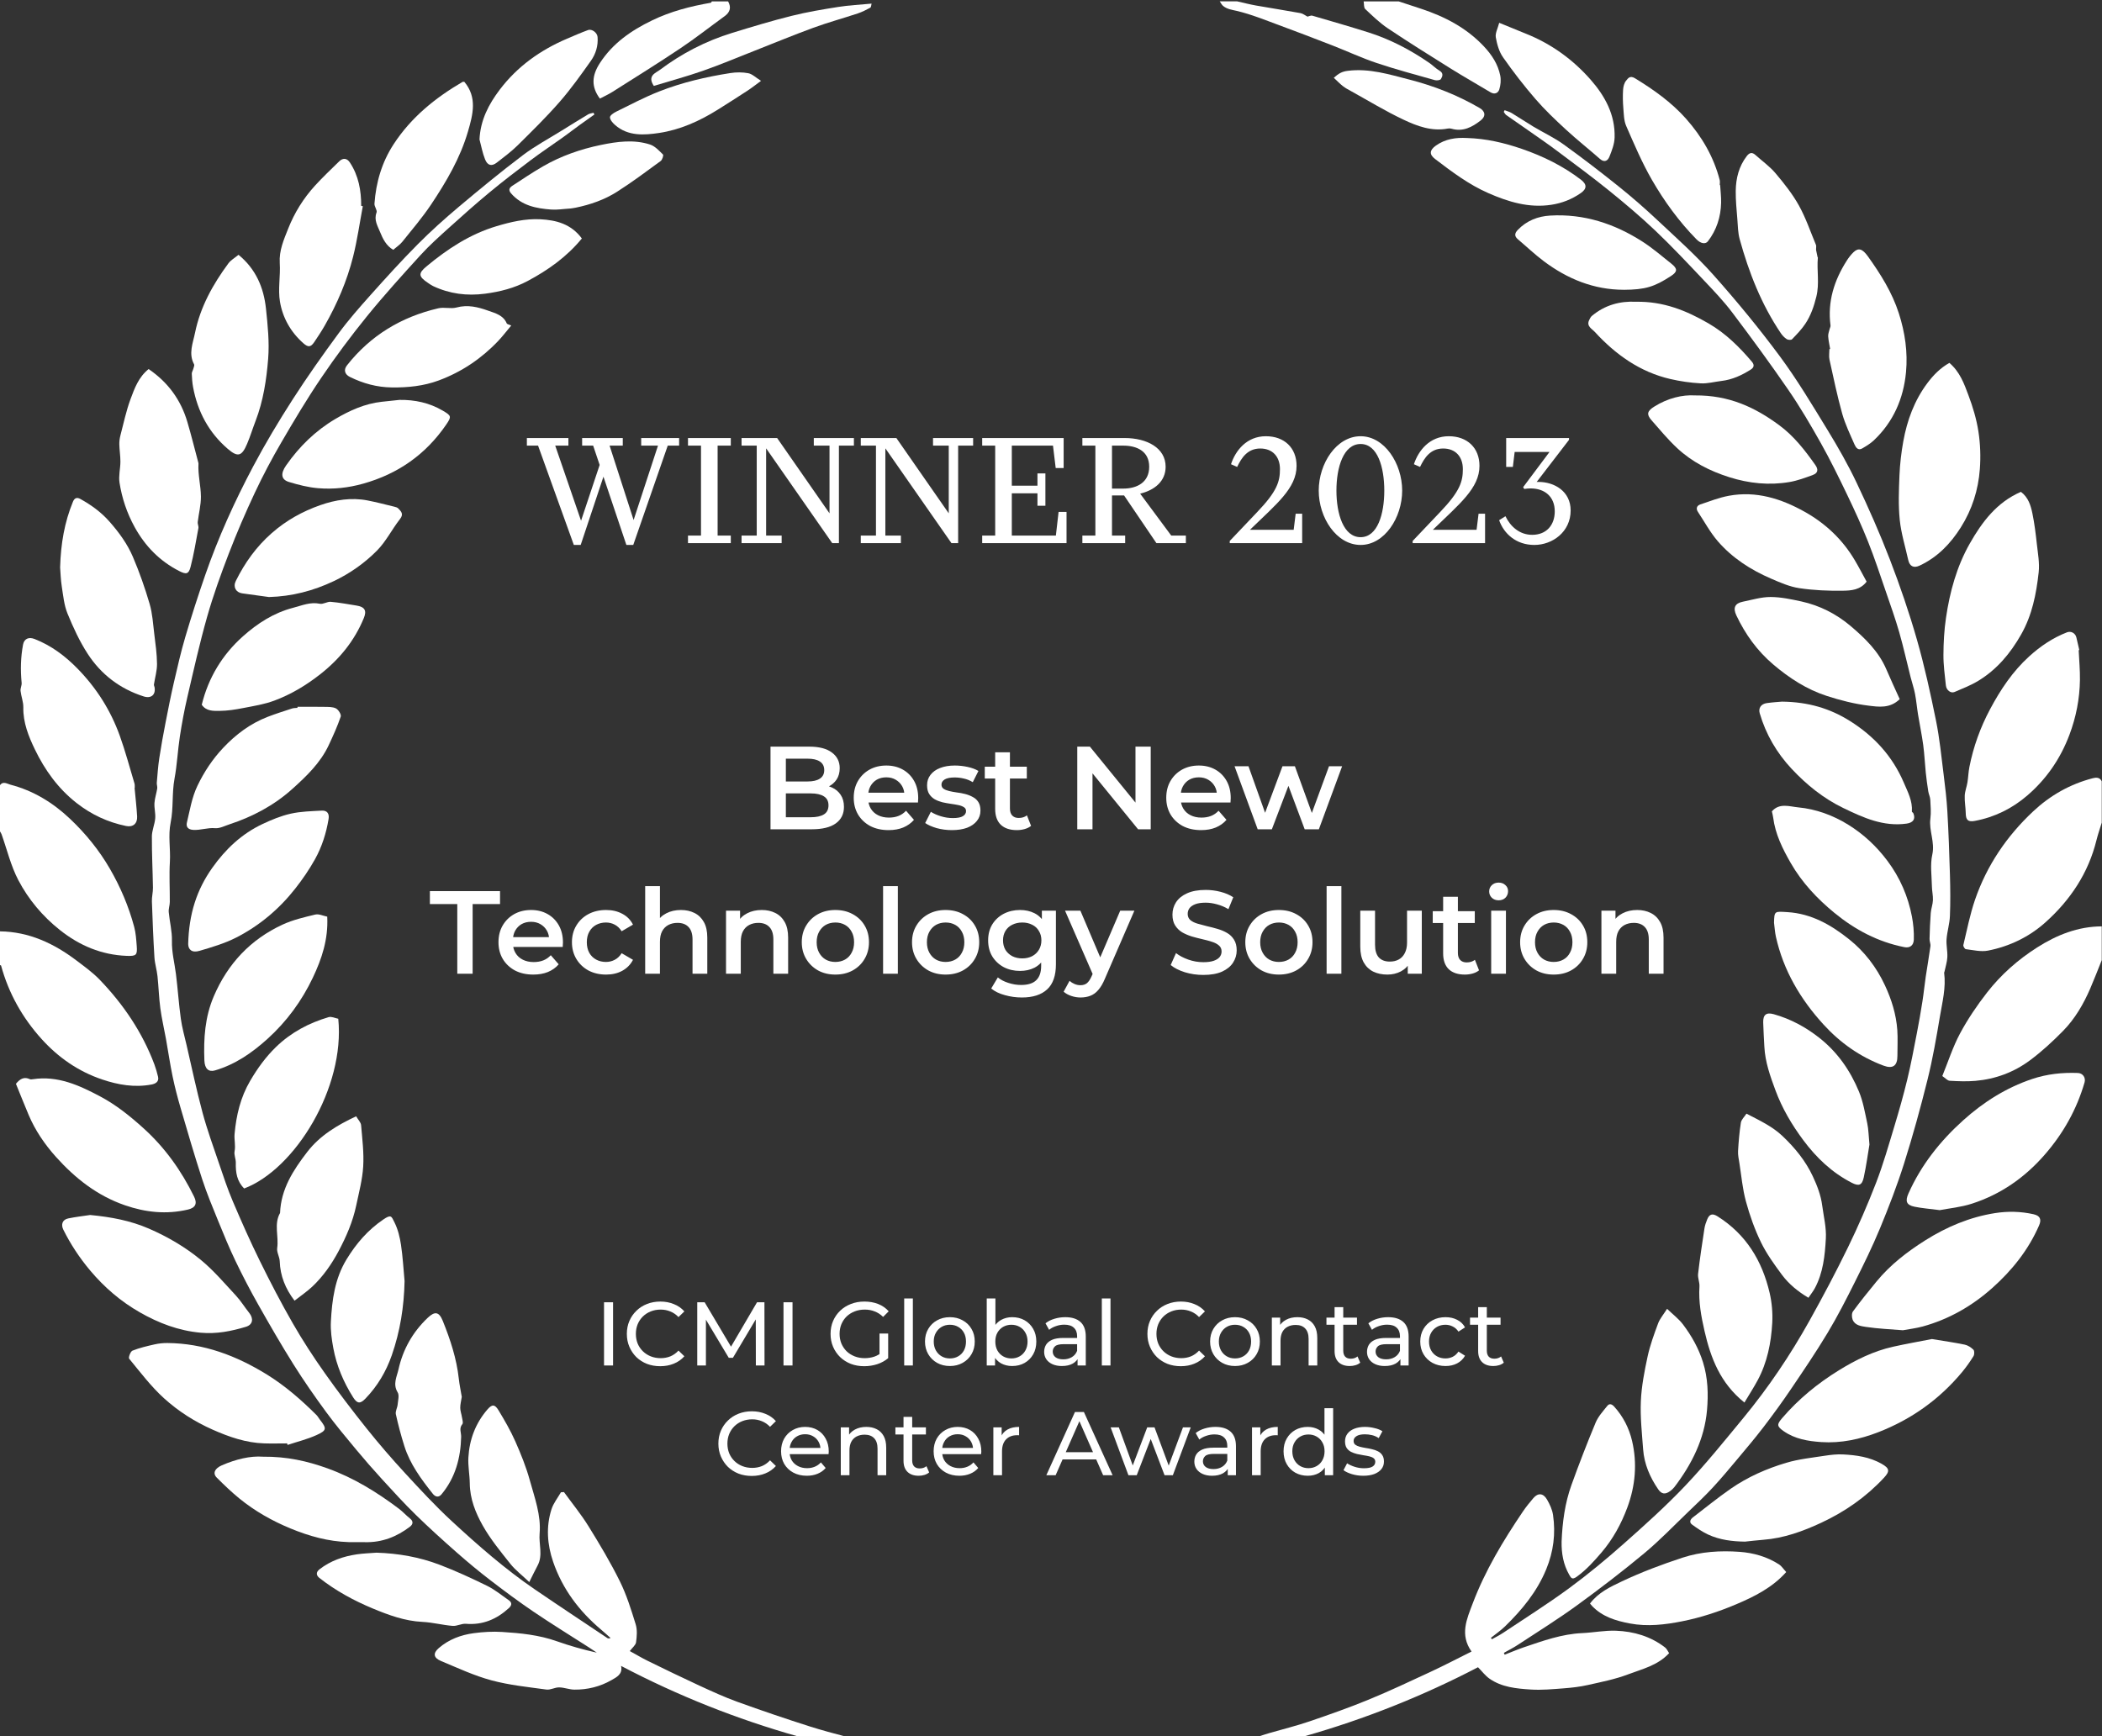 <?xml version="1.0" encoding="UTF-8"?> <svg xmlns="http://www.w3.org/2000/svg" width="1513" height="1250" viewBox="0 0 1513 1250" fill="none"><rect x="0" y="0" width="1513" height="1250" fill="#333333" stroke="none"/><path d="M1512.83 592.2C1511.55 596.414 1510.07 600.583 1509.02 604.852C1503.19 628.508 1490.26 647.868 1472.38 663.906C1460.58 674.496 1446.43 681.321 1430.86 684.356C1425.81 685.338 1420.26 683.915 1414.96 683.294C1414.23 683.203 1412.99 681.204 1413.19 680.376C1415.83 669.417 1417.98 658.269 1421.63 647.643C1430.12 622.997 1444.45 601.907 1463.44 584.104C1475.68 572.623 1489.97 564.51 1506.3 560.25C1508.78 559.602 1511.44 559.476 1512.83 562.493V592.191V592.2Z" fill="white"></path><path d="M1512.83 691.182C1510.07 698.017 1507.44 704.906 1504.52 711.668C1499.66 722.906 1493.5 733.478 1484.91 742.213C1477.48 749.768 1469.59 757.044 1461.1 763.356C1449.58 771.92 1436.26 776.864 1421.86 778.106C1415.73 778.638 1409.51 778.404 1403.36 778.034C1401.71 777.935 1400.16 776.044 1398.05 774.631C1402.28 764.257 1405.64 753.649 1410.8 744.014C1416.33 733.694 1423 723.852 1430.2 714.595C1440.25 701.682 1452.49 690.858 1466.35 682.042C1480.52 673.028 1495.72 666.977 1512.83 666.887V691.182Z" fill="white"></path><path d="M1006.75 1C1012.09 2.756 1017.43 4.503 1022.76 6.259C1039.92 11.923 1055.54 20.009 1068.14 33.445C1073.88 39.568 1078.21 46.259 1079.86 54.381C1080.5 57.56 1080.15 61.225 1079.19 64.341C1078.38 66.952 1075.88 68.267 1072.81 66.421C1063.31 60.703 1053.65 55.246 1044.25 49.383C1029.08 39.919 1013.92 30.428 999.069 20.487C993.143 16.515 987.912 11.446 982.698 6.529C981.572 5.466 981.887 2.882 981.536 1C989.938 1 998.348 1 1006.75 1Z" fill="white"></path><path d="M890.586 1C895.062 1.999 899.51 3.17 904.013 3.963C914.692 5.854 925.417 7.501 936.079 9.447C937.835 9.762 939.402 11.085 941.122 11.977C942.013 11.788 943.508 10.968 944.67 11.302C958.06 15.174 971.442 19.073 984.733 23.251C1000.58 28.24 1015.16 35.867 1028.8 45.286C1031.34 47.042 1033.52 49.365 1036.17 50.905C1039.21 52.679 1038.29 55.038 1037.15 56.903C1036.63 57.767 1034.12 58.064 1032.77 57.686C1018.78 53.733 1004.71 49.978 990.919 45.358C980.185 41.765 969.875 36.93 959.312 32.814C946.345 27.763 933.342 22.783 920.276 17.965C910.388 14.318 900.546 10.302 890.343 7.88C886.732 7.024 883.265 6.655 880.384 4.269C879.366 3.431 878.763 2.099 877.961 0.982C882.167 0.982 886.363 0.982 890.568 0.982L890.586 1Z" fill="white"></path><path d="M1496.21 468.049C1496.55 475.226 1497.23 482.403 1497.12 489.571C1496.92 503.105 1494.35 516.234 1489.57 528.949C1483.13 546.086 1473.07 560.764 1459.26 572.65C1448.38 582.006 1435.73 588.31 1421.48 590.957C1416.5 591.885 1414.99 590.309 1414.92 585.347C1414.85 581.169 1414.02 576.981 1414.2 572.83C1414.33 569.615 1415.63 566.464 1416.15 563.24C1416.75 559.557 1416.83 555.775 1417.56 552.119C1420.44 537.531 1425.42 523.717 1432.44 510.552C1439.96 496.45 1448.67 483.366 1460.57 472.551C1468.65 465.203 1477.55 459.188 1487.77 455.217C1490.76 454.055 1493.9 455.865 1494.58 458.981C1495.24 461.98 1495.97 464.969 1496.66 467.959C1496.51 467.986 1496.36 468.013 1496.2 468.04L1496.21 468.049Z" fill="white"></path><path d="M1396.23 871.172C1389.11 870.236 1383.49 869.83 1378.02 868.705C1372.16 867.489 1371.24 864.698 1373.68 859.205C1382.84 838.646 1396.51 821.429 1413.11 806.49C1427.7 793.37 1444 783.032 1462.79 776.738C1473.51 773.145 1484.42 772.01 1495.61 772.433C1499.21 772.568 1501.44 775.783 1500.44 779.259C1494.74 798.827 1485.04 816.08 1471.59 831.46C1457.23 847.894 1439.99 859.862 1419.31 866.535C1411.41 869.083 1402.95 869.875 1396.22 871.172H1396.23Z" fill="white"></path><path d="M1454.64 354.074C1459.96 358.045 1461.72 363.862 1462.92 369.679C1464.41 376.919 1465.3 384.303 1466.11 391.66C1466.85 398.432 1468.16 405.366 1467.42 412.02C1465.69 427.554 1462.75 442.781 1454.77 456.793C1447.03 470.39 1437.38 481.935 1424.04 490.066C1418.66 493.344 1412.68 495.676 1406.86 498.161C1404.17 499.314 1400.98 496.892 1400.62 493.425C1399.85 486.086 1398.82 478.72 1398.87 471.372C1398.91 462.502 1399.41 453.56 1400.7 444.798C1403.44 426.095 1408.41 407.905 1417.79 391.354C1426.66 375.704 1437.36 361.53 1454.64 354.074Z" fill="white"></path><path d="M1369.77 957.646C1360.75 956.899 1351.81 956.557 1343.01 955.224C1339.59 954.711 1335.09 954.134 1333.5 949.992C1332.84 948.263 1332.75 945.427 1333.75 944.085C1339.17 936.719 1344.91 929.587 1350.73 922.518C1360.58 910.533 1372.74 901.158 1385.74 892.946C1401.18 883.203 1417.84 876.161 1436.01 873.306C1445.24 871.856 1454.56 872.055 1463.76 874.135C1468.43 875.188 1469.61 877.809 1467.71 882.176C1460.01 899.88 1448.2 914.594 1433.94 927.282C1419.44 940.195 1402.84 949.722 1383.99 954.918C1379.35 956.196 1374.5 956.746 1369.77 957.628V957.646Z" fill="white"></path><path d="M1403.16 261.251C1410.71 267.708 1413.74 276.181 1416.8 284.349C1419.99 292.822 1422.66 301.674 1424.04 310.598C1425.42 319.504 1425.76 328.77 1425.07 337.757C1423.94 352.696 1419.53 366.753 1411.39 379.648C1403.87 391.552 1394.52 401.17 1381.69 407.194C1377.46 409.175 1374.54 407.68 1373.53 403.133C1371.42 393.542 1368.43 384.033 1367.43 374.326C1366.35 363.754 1366.77 352.984 1367.21 342.331C1367.55 334.11 1368.51 325.852 1369.97 317.748C1372.71 302.566 1377.95 288.293 1387.32 275.776C1391.68 269.941 1396.72 264.853 1403.15 261.242L1403.16 261.251Z" fill="white"></path><path d="M1390.58 963.968C1399.34 965.418 1406.8 966.462 1414.15 967.993C1416.45 968.47 1418.77 969.983 1420.45 971.658C1421.26 972.459 1421.22 975.107 1420.51 976.26C1418.03 980.258 1415.29 984.148 1412.29 987.768C1395.97 1007.4 1375.78 1021.78 1352.03 1031.01C1338.86 1036.12 1325.09 1039.11 1310.88 1038.14C1301.4 1037.49 1291.92 1035.94 1283.8 1030.24C1278.85 1026.77 1278.94 1025.36 1282.76 1020.91C1294.55 1007.16 1308.41 995.836 1323.72 986.399C1335.81 978.952 1348.56 972.64 1362.56 969.515C1372.17 967.372 1381.87 965.679 1390.57 963.968H1390.58Z" fill="white"></path><path d="M1317.33 251.246C1316.82 248.203 1316.1 245.177 1315.91 242.124C1315.8 240.377 1316.56 238.567 1316.97 236.793C1317.16 235.965 1317.69 235.119 1317.59 234.335C1315.33 217.136 1320.23 201.746 1329.4 187.447C1330.76 185.348 1332.32 183.313 1334.11 181.593C1337.64 178.234 1340.51 178.955 1344.54 184.61C1353.65 197.352 1361.95 210.535 1366.79 225.609C1371.22 239.405 1373.27 253.615 1371.93 267.914C1370.15 286.852 1362.86 303.682 1348.77 317C1346.33 319.306 1343.35 321.097 1340.44 322.808C1337.36 324.609 1335.76 322.025 1334.83 319.909C1331.66 312.633 1328.14 305.402 1326 297.802C1322.42 284.997 1319.72 271.931 1316.85 258.928C1316.32 256.505 1316.78 253.858 1316.78 251.309C1316.96 251.282 1317.15 251.255 1317.33 251.228V251.246Z" fill="white"></path><path d="M1275.38 584.104C1280.8 577.828 1288.07 580.62 1294.32 581.214C1307.21 582.439 1319.39 586.923 1330.37 593.722C1341.36 600.52 1350.73 609.273 1358.58 619.764C1367.63 631.84 1373.43 645.356 1376.2 659.872C1377.19 665.068 1377.75 670.858 1377.55 676.423C1377.4 680.592 1374.78 682.654 1370.7 681.844C1351.76 678.089 1335.25 669.345 1320.44 657.206C1307.96 646.977 1297.03 635.324 1288.96 621.286C1283.08 611.047 1277.83 600.493 1276.31 588.526C1276.13 587.085 1275.72 585.68 1275.38 584.104Z" fill="white"></path><path d="M1276.93 664.311C1277.1 655.603 1277.45 656.09 1286.52 656.63C1303.92 657.674 1318.12 665.941 1330.98 676.198C1341.99 684.977 1350.67 696.269 1356.74 709.291C1361.53 719.547 1364.85 730.2 1365.66 741.483C1366.1 747.652 1365.71 753.874 1365.74 760.069C1365.78 767.381 1362.37 769.633 1355.67 767.12C1338.83 760.817 1324.52 750.668 1312.55 737.548C1295.99 719.403 1283.7 698.692 1278.29 674.406C1277.56 671.11 1277.37 667.688 1276.93 664.32V664.311Z" fill="white"></path><path d="M1282.63 505.104C1301.61 505.311 1317.2 510.021 1331.53 519.008C1348.93 529.922 1362.2 544.392 1370.35 563.447C1373.22 570.165 1376.72 576.603 1376.15 584.257C1376.12 584.608 1376.98 584.951 1377.18 585.41C1379 589.651 1376.99 592.254 1372.41 592.902C1355.64 595.279 1341.12 588.616 1326.75 581.673C1312.49 574.784 1300.28 564.897 1289.57 553.433C1278.9 542.015 1271.06 528.661 1266.64 513.506C1265.54 509.742 1267.55 506.734 1271.82 506.14C1276.07 505.545 1280.36 505.311 1282.64 505.104H1282.63Z" fill="white"></path><path d="M1345.61 823.942C1344.48 830.623 1343.34 839.196 1341.51 847.624C1340.28 853.289 1338 854.09 1332.95 851.506C1318.7 844.212 1307.44 833.505 1297.95 820.745C1289.71 809.669 1282.75 797.863 1277.97 784.95C1274.2 774.793 1270.52 764.509 1269.97 753.487C1269.68 747.706 1269.3 741.934 1269.14 736.153C1268.97 730.525 1271.33 728.588 1276.75 730.119C1288.82 733.523 1299.62 739.322 1309.5 747.103C1322.61 757.431 1331.78 770.659 1338.05 785.788C1341.05 793.019 1342.38 800.979 1344.04 808.705C1344.96 813.01 1344.98 817.512 1345.61 823.942H1345.61Z" fill="white"></path><path d="M1367.41 503.294C1360.35 510.21 1352.15 508.868 1344.9 507.986C1334.75 506.743 1324.64 504.149 1314.88 500.989C1300.44 496.306 1287.85 488.13 1276.27 478.269C1264.78 468.481 1256.28 456.631 1249.85 443.096C1247.3 437.738 1248.6 434.343 1254.46 433.164C1261.08 431.822 1267.76 429.769 1274.4 429.778C1281.82 429.787 1289.31 431.399 1296.63 432.984C1309.86 435.865 1321.87 442.052 1332.03 450.642C1342.36 459.395 1352.3 468.976 1357.82 481.97C1360.9 489.219 1364.26 496.351 1367.39 503.294H1367.41Z" fill="white"></path><path d="M1255.93 1109.81C1246.79 1109.68 1237.86 1108.57 1229.55 1104.74C1225.45 1102.85 1221.64 1100.22 1217.97 1097.56C1215.69 1095.92 1216.61 1093.83 1218.55 1092.34C1227.59 1085.41 1236.44 1078.19 1245.79 1071.7C1258.02 1063.23 1271.64 1057.23 1285.83 1053.03C1294.76 1050.38 1304.22 1049.42 1313.48 1047.98C1317.84 1047.31 1322.33 1046.8 1326.71 1047.04C1336.28 1047.54 1345.71 1048.88 1354.31 1053.74C1360.1 1057.01 1360.45 1059.1 1356.08 1063.81C1343.21 1077.66 1327.97 1088.27 1310.95 1096.2C1297.73 1102.36 1284.01 1107.35 1269.23 1108.48C1264.79 1108.82 1260.36 1109.37 1255.93 1109.82V1109.81Z" fill="white"></path><path d="M1301.7 934.26C1294.21 929.812 1287.62 924.463 1282.58 917.664C1277.07 910.235 1271.56 902.599 1267.54 894.333C1262.99 884.967 1259.45 874.981 1256.71 864.923C1254.25 855.918 1253.45 846.453 1251.98 837.178C1251.53 834.351 1250.88 831.46 1251.04 828.642C1251.44 821.807 1252 814.954 1253.07 808.201C1253.42 805.994 1255.56 804.067 1257.08 801.708C1266.29 806.517 1275.48 810.686 1283.04 817.845C1292 826.336 1299.67 835.738 1304.88 846.904C1307.98 853.585 1310.62 860.276 1311.63 867.993C1312.66 875.836 1314.67 883.698 1314.23 891.595C1313.55 903.851 1312.3 916.178 1306.33 927.327C1305.14 929.569 1303.5 931.577 1301.69 934.251L1301.7 934.26Z" fill="white"></path><path d="M1343.58 418.72C1339.02 424.717 1332.48 425.158 1326.61 425.248C1316.1 425.41 1305.47 424.969 1295.09 423.411C1288.09 422.358 1281.27 419.35 1274.69 416.505C1260.13 410.219 1246.88 401.674 1236.47 389.643C1230.95 383.258 1226.87 375.613 1222.17 368.526C1220.54 366.068 1221.36 363.988 1223.89 363.132C1230.69 360.836 1237.48 358.171 1244.51 356.883C1264.07 353.299 1281.99 358.936 1298.84 368.346C1313.92 376.766 1326.2 388.337 1335.05 403.294C1338.09 408.418 1340.81 413.713 1343.58 418.738V418.72Z" fill="white"></path><path d="M1307.18 179.891C1307.36 180.765 1307.8 182.899 1308.25 185.024C1308.28 185.159 1308.49 185.285 1308.48 185.402C1307.61 194.732 1309.77 203.98 1307.39 213.552C1305.62 220.675 1303.38 227.212 1299.42 233.137C1296.73 237.172 1293.27 240.729 1289.88 244.241C1289.26 244.889 1287.02 244.763 1286.08 244.15C1284.43 243.079 1282.95 241.53 1281.83 239.882C1267.82 219.144 1258.82 196.163 1252.21 172.201C1250.95 167.609 1250.9 162.656 1250.53 157.847C1250 151.022 1249.28 144.178 1249.37 137.352C1249.5 128.356 1251.62 119.811 1257.26 112.427C1259.22 109.851 1261.11 109.374 1263.58 111.589C1268.42 115.948 1273.86 119.802 1278.02 124.736C1284.17 132.03 1290.22 139.639 1294.84 147.933C1299.83 156.92 1303.16 166.834 1307.14 176.37C1307.42 177.01 1307.18 177.856 1307.18 179.9V179.891Z" fill="white"></path><path d="M1255.62 1009.67C1238.23 995.782 1231.34 977.574 1226.9 958.205C1224.5 947.732 1222.53 937.115 1223.25 926.201C1223.45 923.167 1221.92 919.997 1222.27 917.007C1223.52 906.12 1225.18 895.278 1226.83 884.436C1227.18 882.149 1227.98 879.889 1228.87 877.737C1230.43 873.973 1232.67 873.387 1236.16 875.576C1256.78 888.498 1268.41 907.669 1273.79 930.83C1275.4 937.773 1276.03 945.175 1275.65 952.289C1274.85 966.714 1272.05 980.843 1265.08 993.765C1262.24 999.051 1258.95 1004.1 1255.62 1009.68V1009.67Z" fill="white"></path><path d="M1219.99 284.655C1244.65 284.43 1263.25 293.291 1280.54 306.006C1291.22 313.858 1299.1 324.051 1306.63 334.704C1309.06 338.144 1308.43 340.603 1304.88 341.917C1299.41 343.952 1293.82 346.023 1288.1 347.005C1273.42 349.508 1258.9 348.014 1244.74 343.529C1230.8 339.117 1217.88 332.579 1207.16 322.557C1200.52 316.343 1194.65 309.274 1188.64 302.404C1185 298.243 1185.72 295.893 1190.53 292.831C1200.36 286.582 1211.07 284.088 1219.99 284.655Z" fill="white"></path><path d="M1285.69 1131.71C1275.78 1142.88 1262.78 1149.38 1249.64 1154.94C1237.19 1160.23 1224.06 1164.53 1210.8 1167.16C1198.54 1169.6 1185.81 1171.13 1173.09 1168.71C1162.96 1166.79 1153.4 1163.89 1146.01 1156.19C1145.52 1155.66 1145.07 1155.09 1144.47 1154.39C1150.4 1146.44 1159.15 1142.34 1167.34 1138.46C1181.5 1131.76 1196.29 1126.2 1211.2 1121.32C1224.36 1117.01 1238.29 1116.16 1252.12 1117.16C1262.16 1117.89 1271.84 1120.63 1280.43 1126.15C1282.44 1127.44 1283.84 1129.7 1285.69 1131.7V1131.71Z" fill="white"></path><path d="M1199.95 942.212C1204.18 946.309 1208.42 949.479 1211.47 953.54C1217.65 961.789 1222.67 970.631 1225.81 980.699C1229.37 992.081 1229.69 1003.67 1228.7 1015.07C1226.89 1035.91 1217.74 1054.1 1205.16 1070.6C1204.35 1071.65 1203.31 1072.58 1202.24 1073.37C1198.63 1076.02 1196.02 1075.74 1193.49 1072.05C1187.59 1063.4 1183.49 1053.96 1182.71 1043.42C1181.88 1031.87 1180.56 1020.27 1181.07 1008.76C1181.54 997.97 1183.64 987.164 1185.93 976.557C1187.69 968.425 1190.59 960.51 1193.5 952.685C1194.75 949.326 1197.28 946.444 1199.95 942.212Z" fill="white"></path><path d="M1238.14 133.21C1238.39 137.452 1238.94 141.711 1238.84 145.943C1238.6 156.155 1235.63 165.52 1229.34 173.705C1227.56 176.029 1224.09 175.326 1221.16 172.337C1208.54 159.496 1198 144.998 1189.06 129.527C1181.91 117.136 1176.27 103.827 1170.52 90.68C1168.82 86.79 1168.82 82.089 1168.45 77.722C1168.09 73.4 1168.01 69.014 1168.28 64.692C1168.42 62.423 1169.05 59.766 1170.43 58.109C1171.76 56.524 1173.14 54.066 1176.85 56.344C1190.34 64.593 1203.12 73.652 1213.64 85.52C1225.01 98.361 1233.51 112.886 1237.83 129.626C1238.12 130.752 1237.87 132.013 1237.87 133.21C1237.95 133.21 1238.04 133.21 1238.12 133.21H1238.14Z" fill="white"></path><path d="M1177.43 217.244C1197.27 216.839 1213.9 223.601 1229.85 232.858C1242.1 239.981 1251.92 249.716 1260.99 260.395C1263.11 262.89 1262.26 264.718 1260.26 265.996C1253.77 270.148 1246.86 273.335 1239.07 274.245C1234.09 274.83 1229.08 276.244 1224.16 275.974C1216.84 275.578 1209.48 274.515 1202.34 272.867C1180.35 267.788 1162.82 255.19 1147.85 238.865C1145.93 236.775 1141.74 234.83 1143.85 230.49C1144.36 229.427 1144.88 228.23 1145.74 227.5C1155.18 219.504 1166.26 216.658 1177.43 217.244Z" fill="white"></path><path d="M1124.03 1109.75C1124.6 1095.88 1126.39 1082.16 1131.11 1069.06C1136.55 1053.94 1142.35 1038.95 1148.53 1024.12C1150.39 1019.68 1153.89 1015.86 1156.97 1012.02C1158.34 1010.31 1160.09 1010.66 1161.81 1012.53C1168.32 1019.67 1172.6 1028.14 1174.75 1037.28C1178.55 1053.46 1177.13 1069.63 1171.35 1085.22C1166.97 1097.02 1161 1107.97 1152.74 1117.64C1147.26 1124.03 1141.74 1130.21 1134.8 1135.17C1131.48 1137.55 1130.71 1135.73 1129.51 1133.66C1125.25 1126.26 1123.88 1118.19 1124.03 1109.74V1109.75Z" fill="white"></path><path d="M1168.89 208.617C1147.24 208.599 1128.27 200.837 1111.22 188.05C1104.71 183.178 1098.81 177.523 1092.59 172.273C1089.88 169.986 1090.2 167.915 1092.5 165.502C1098.86 158.856 1106.96 155.704 1115.78 155.191C1140.06 153.768 1162.13 161.008 1182.34 174.011C1189.62 178.703 1196.26 184.421 1203.06 189.842C1207.65 193.498 1207.47 195.614 1202.73 198.721C1190.73 206.582 1184.04 208.527 1168.91 208.626L1168.89 208.617Z" fill="white"></path><path d="M1079.11 16.416C1086.25 19.334 1092.31 21.855 1098.42 24.296C1116.56 31.554 1132.03 42.729 1144.87 57.308C1155.29 69.14 1162.66 82.657 1162.18 98.992C1162.05 103.674 1160.2 108.447 1158.41 112.886C1157.3 115.633 1154.91 117.281 1151.67 114.435C1143.55 107.303 1135.06 100.594 1127.12 93.273C1119.52 86.268 1111.97 79.109 1105.23 71.311C1096.93 61.72 1089.14 51.635 1081.87 41.252C1079.02 37.191 1077.52 31.851 1076.66 26.871C1076.15 23.891 1078.07 20.496 1079.11 16.416Z" fill="white"></path><path d="M1055.93 99.352C1069.52 99.739 1082.56 102.746 1095.43 107.186C1110.75 112.463 1125.04 119.505 1137.92 129.338C1142.38 132.751 1142.31 135.912 1137.75 139.054C1131.38 143.467 1124.37 146.24 1116.62 147.42C1100.51 149.878 1085.74 145.34 1071.34 139.045C1057.27 132.895 1045.07 123.701 1032.95 114.453C1028.67 111.184 1028.9 108.113 1033.55 104.809C1040.28 100.027 1047.89 98.892 1055.94 99.361L1055.93 99.352Z" fill="white"></path><path d="M960.05 55.984C963.652 52.805 965.93 51.509 970.163 50.977C985.705 49.05 1000.1 53.616 1014.48 57.299C1032.1 61.81 1049.12 68.501 1064.97 77.713C1069.17 80.162 1069.67 83.683 1065.7 86.781C1059.64 91.499 1053.03 95.038 1044.84 92.67C1044 92.427 1043.02 92.364 1042.17 92.535C1030.65 94.768 1020.11 90.824 1010.23 86.15C997.205 80 984.85 72.436 972.216 65.457C970.271 64.386 968.281 63.341 966.552 61.972C964.319 60.207 962.338 58.127 960.05 55.993V55.984Z" fill="white"></path><path d="M938.7 1250C982.383 1237.6 1024.23 1220.9 1063.86 1200.24C1066.77 1203.19 1069.05 1206.28 1072.03 1208.39C1080.92 1214.66 1091.51 1215.61 1101.88 1216.29C1109.71 1216.79 1117.65 1216.02 1125.52 1215.43C1131.33 1214.99 1137.19 1214.32 1142.86 1213.04C1152.58 1210.86 1162.47 1208.93 1171.73 1205.42C1181.99 1201.53 1193.22 1199 1201.41 1190.1C1200.42 1188.65 1199.77 1187 1198.57 1186.06C1188.18 1177.99 1176.02 1174.45 1163.17 1173.95C1155.1 1173.65 1146.96 1175.3 1138.83 1175.66C1124.23 1176.31 1110.7 1181.19 1097.1 1185.79C1092.34 1187.4 1087.71 1189.4 1083.03 1191.21C1082.85 1190.77 1082.67 1190.32 1082.48 1189.87C1085.79 1188 1089.21 1186.3 1092.38 1184.21C1106.66 1174.82 1121.2 1165.78 1135.02 1155.74C1151.58 1143.71 1167.86 1131.22 1183.6 1118.13C1194.68 1108.92 1204.71 1098.42 1215.14 1088.42C1221.09 1082.72 1227.12 1077.05 1232.72 1071.01C1238.97 1064.27 1244.85 1057.2 1250.76 1050.16C1257.1 1042.59 1263.49 1035.03 1269.49 1027.18C1276.19 1018.4 1282.71 1009.47 1288.9 1000.32C1298 986.876 1307.14 973.423 1315.49 959.519C1322.62 947.669 1328.93 935.296 1335.12 922.914C1341.48 910.208 1347.77 897.421 1353.19 884.301C1359.52 868.975 1365.52 853.45 1370.51 837.656C1376.82 817.665 1382.41 797.413 1387.46 777.062C1391.16 762.149 1393.78 746.958 1396.33 731.794C1398.08 721.393 1400.79 711.019 1399.38 700.277C1399.35 700.024 1399.58 699.745 1399.63 699.466C1400.35 695.99 1401.51 692.523 1401.68 689.02C1401.89 684.752 1400.8 680.412 1401.11 676.161C1401.53 670.578 1403.31 665.076 1403.53 659.502C1403.94 649.624 1403.83 639.709 1403.55 629.822C1403.13 614.586 1402.56 599.358 1401.69 584.14C1401.18 575.36 1400.16 566.59 1399.05 557.864C1397.39 544.753 1396.12 531.542 1393.49 518.62C1389.51 499.044 1385.24 479.476 1379.73 460.287C1374.16 440.827 1367.56 421.601 1360.29 402.709C1353.1 384.006 1344.96 365.618 1336.36 347.509C1330.18 334.497 1322.99 321.89 1315.47 309.589C1304.48 291.633 1293.67 273.462 1281.17 256.577C1266.15 236.298 1250.04 216.731 1233.25 197.874C1220.75 183.836 1206.59 171.247 1192.85 158.352C1183.89 149.941 1174.6 141.837 1165.02 134.155C1152.03 123.737 1138.8 113.57 1125.28 103.845C1118.58 99.018 1110.95 95.488 1103.83 91.229C1098.5 88.041 1093.35 84.565 1088.04 81.351C1086.51 80.432 1084.69 79.991 1083 79.334C1082.81 79.748 1082.61 80.153 1082.4 80.567C1082.99 81.342 1083.45 82.314 1084.21 82.854C1090.18 87.069 1096.23 91.175 1102.21 95.38C1108.48 99.784 1114.8 104.133 1120.92 108.735C1133.45 118.136 1146.08 127.42 1158.25 137.271C1169.65 146.492 1180.9 155.983 1191.52 166.078C1203.53 177.505 1214.9 189.626 1226.3 201.674C1233.43 209.211 1240.66 216.758 1246.89 225.015C1260.69 243.286 1274.23 261.755 1287.19 280.62C1295.69 292.993 1303.33 306.005 1310.68 319.098C1317.44 331.138 1323.52 343.565 1329.5 356.019C1334.85 367.185 1340.05 378.459 1344.62 389.967C1349.39 401.944 1353.4 414.226 1357.6 426.419C1360.88 435.937 1364.26 445.437 1367.04 455.109C1370.1 465.798 1372.5 476.676 1375.23 487.454C1376.25 491.489 1377.64 495.442 1378.42 499.521C1379.38 504.501 1379.8 509.579 1380.62 514.586C1381.8 521.826 1383.33 529.012 1384.31 536.279C1385.2 542.862 1385.47 549.525 1386.15 556.135C1386.62 560.664 1387.24 565.194 1387.95 569.696C1388.26 571.722 1389.29 573.676 1389.4 575.694C1389.65 580.223 1390.05 584.843 1389.47 589.309C1388.32 598.035 1392.88 606.166 1390.85 615.216C1389.22 622.501 1390.44 630.434 1390.57 638.08C1390.62 641.402 1391.45 644.734 1391.31 648.039C1391.19 651.128 1389.98 654.162 1389.74 657.251C1389.26 663.474 1389.04 669.723 1388.87 675.963C1388.83 677.701 1389.74 679.511 1389.51 681.195C1388.52 688.498 1387.22 695.747 1386.14 703.041C1385.26 709.029 1384.68 715.063 1383.73 721.033C1382.53 728.687 1381.2 736.323 1379.72 743.923C1377.56 755.008 1375.5 766.139 1372.84 777.116C1370.1 788.48 1366.89 799.745 1363.51 810.938C1359.39 824.535 1355.49 838.25 1350.39 851.478C1344.31 867.219 1337.55 882.752 1330.17 897.935C1321.46 915.827 1312.12 933.432 1302.42 950.82C1288.66 975.485 1272.9 998.88 1254.93 1020.69C1241.27 1037.25 1227.78 1054.01 1213.03 1069.56C1199 1084.35 1183.74 1098.03 1168.47 1111.57C1155.85 1122.74 1142.81 1133.53 1129.23 1143.5C1113.88 1154.75 1097.74 1164.93 1081.9 1175.5C1079.33 1177.21 1076.54 1178.58 1073.85 1180.11C1073.62 1179.76 1073.4 1179.4 1073.16 1179.05C1076.56 1176.31 1080.22 1173.83 1083.34 1170.79C1095.6 1158.84 1106.31 1145.87 1112.96 1129.71C1118.21 1116.96 1119.81 1104.02 1117.86 1090.62C1117.31 1086.79 1115.52 1082.97 1113.56 1079.56C1110.82 1074.8 1107.04 1074.55 1103.68 1078.5C1101 1081.64 1098.37 1084.87 1096.07 1088.28C1081.95 1109.18 1068.93 1130.73 1060 1154.41C1055.84 1165.43 1050.57 1176.82 1059.21 1188.93C1049.42 1193.8 1039.82 1198.83 1030 1203.41C1015.13 1210.33 1000.28 1217.33 985.129 1223.56C971.126 1229.32 956.818 1234.35 942.482 1239.24C933.054 1242.45 923.355 1244.84 913.774 1247.6C911.217 1248.34 908.677 1249.22 906.129 1250.01H938.646L938.7 1250Z" fill="white"></path><path d="M-2.82861e-05 565.203C2.314 562.132 5.268 564.303 7.456 564.87C23.926 569.156 38.001 577.738 50.346 589.408C61.639 600.079 71.337 612.011 79.09 625.41C86.699 638.548 92.634 652.506 96.569 667.193C97.766 671.641 98.064 676.369 98.415 680.997C98.91 687.526 98.172 688.399 91.13 688.12C73.048 687.4 57.253 680.745 43.133 669.534C30.59 659.575 20.432 647.445 13.138 633.496C7.771 623.222 5.043 611.578 1.117 600.547C0.855 599.827 0.369 599.179 -0.009 598.503C-0.009 587.409 -0.009 576.306 -0.009 565.212L-2.82861e-05 565.203Z" fill="white"></path><path d="M0 670.479C20.918 670.759 38.766 679.151 55.056 691.47C60.828 695.837 66.799 700.133 71.787 705.32C88.825 723.041 102.422 743.095 111.121 766.238C112.201 769.128 113.03 772.127 113.759 775.126C114.66 778.854 111.661 780.24 109.158 780.718C96.947 783.05 85.124 781.024 73.444 777.08C56.326 771.299 41.945 761.24 30.022 748.075C16.209 732.812 6.213 715.117 0.765 695.081C0.72 694.919 0.27 694.874 0 694.775C0 686.679 0 678.575 0 670.479Z" fill="white"></path><path d="M524.086 1C526.491 5.304 525.554 8.762 521.592 11.635C510.975 19.334 500.655 27.474 489.759 34.768C473.632 45.565 457.126 55.813 440.737 66.205C437.891 68.006 434.775 69.392 431.795 70.977C425.491 62.513 425.87 54.543 431.777 45.421C441.034 31.14 454.199 22.053 469.174 14.768C482.7 8.195 496.972 4.521 511.65 1.973C511.939 1.919 512.137 1.342 512.38 1C516.279 1 520.187 1 524.086 1Z" fill="white"></path><path d="M96.866 567.166C97.496 574.01 98.307 580.844 98.694 587.706C98.982 592.857 95.785 595.676 90.743 594.631C77.605 591.921 65.817 586.455 55.137 578.098C41.81 567.67 32.265 554.343 25.097 539.485C20.585 530.129 16.569 520.196 16.785 509.219C16.857 505.293 15.236 501.358 14.795 497.378C14.588 495.478 15.759 493.425 15.57 491.507C14.669 482.286 14.885 473.128 16.596 464.024C17.389 459.827 20.666 458.351 24.935 460.026C36.875 464.717 46.844 472.173 55.767 481.295C69.401 495.226 79.631 511.327 86.195 529.589C90.256 540.881 93.336 552.524 96.794 564.023C97.082 564.996 96.938 566.094 97.001 567.139C96.956 567.139 96.911 567.139 96.866 567.148V567.166Z" fill="white"></path><path d="M11.463 780.231C14.651 776.287 17.641 775.117 21.45 776.872C22.071 777.161 22.945 777.026 23.683 776.909C41.531 774.225 56.929 781.258 72.003 789.254C83.53 795.36 93.588 803.446 103.287 812.217C118.811 826.246 130.571 842.833 139.702 861.465C142.161 866.48 140.702 869.506 135.164 870.785C119.766 874.36 104.862 872.829 89.887 867.651C69.905 860.744 54.075 848.209 40.306 832.874C32.238 823.887 25.367 813.847 20.612 802.6C17.434 795.08 14.435 787.489 11.472 780.231H11.463Z" fill="white"></path><path d="M43.269 408.535C43.746 391.354 46.447 375.947 52.499 361.196C53.561 358.612 55.236 357.766 57.758 359.161C65.655 363.529 72.787 368.671 78.865 375.577C85.682 383.322 91.679 391.561 95.668 400.908C100.369 411.921 104.349 423.303 107.717 434.794C109.743 441.709 110.157 449.111 111.04 456.333C111.922 463.51 112.958 470.732 113.021 477.936C113.066 482.871 111.544 487.815 110.806 492.767C110.707 493.416 111.157 494.136 111.274 494.838C112.129 500.214 108.771 503.06 103.377 501.34C86.384 495.901 72.805 485.545 63.188 470.786C57.289 461.736 52.688 451.705 48.582 441.673C46.123 435.667 45.511 428.85 44.484 422.331C43.701 417.369 43.575 412.308 43.269 408.562V408.535Z" fill="white"></path><path d="M64.835 874.657C80.072 876.116 93.948 878.718 107.294 884.527C120.792 890.398 133.39 897.791 144.601 907.03C153.831 914.63 161.683 923.932 169.869 932.748C173.381 936.521 176.082 941.023 179.324 945.067C182.692 949.254 182.025 953.639 177.01 955.152C166.42 958.34 155.848 960.456 144.385 959.411C128.428 957.953 114.155 952.46 100.639 944.743C86.897 936.899 75.002 926.679 64.763 914.459C57.217 905.445 50.842 895.792 45.619 885.319C43.701 881.474 44.926 877.998 49.122 877.134C54.597 875.999 60.18 875.378 64.835 874.675V874.657Z" fill="white"></path><path d="M106.969 265.682C120.936 275.2 130.13 287.825 134.822 303.637C137.649 313.183 140.026 322.863 142.602 332.489C142.719 332.912 142.881 333.354 142.863 333.786C142.395 341.773 144.547 349.58 144.619 357.46C144.673 363.583 143.034 369.715 142.314 375.857C142.152 377.253 143.07 378.81 142.818 380.17C141.08 389.526 139.54 398.936 137.163 408.139C135.794 413.407 134.011 413.659 128.914 411.048C114.912 403.871 104.475 393.164 96.893 379.396C91.355 369.328 87.771 358.639 86.024 347.428C85.267 342.557 86.654 337.388 86.672 332.354C86.69 328.212 85.988 324.07 85.889 319.918C85.835 317.748 86.141 315.506 86.69 313.399C88.978 304.646 90.842 295.722 93.975 287.266C96.848 279.522 99.765 271.472 106.978 265.691L106.969 265.682Z" fill="white"></path><path d="M206.654 1039.1C201.116 1039.1 195.569 1039.26 190.031 1039.08C177.01 1038.65 164.979 1034.47 153.201 1029.26C140.216 1023.53 128.266 1015.91 117.91 1006.48C108.653 998.043 100.972 987.849 92.967 978.115C92.291 977.295 93.921 972.892 95.344 972.325C100.468 970.29 105.916 969.029 111.319 967.804C114.317 967.129 117.469 966.805 120.54 966.832C146.69 967.066 170.112 975.927 192.075 989.497C205.303 997.673 216.883 1007.79 227.833 1018.71C228.752 1019.63 229.355 1020.85 230.175 1021.9C235.28 1028.42 235.343 1029.71 227.761 1033.14C221.134 1036.14 213.948 1037.89 207.005 1040.19C206.888 1039.83 206.771 1039.46 206.654 1039.1V1039.1Z" fill="white"></path><path d="M171.688 183.431C184.232 193.723 189.842 207.123 191.445 222.179C192.714 234.137 193.966 246.321 193.02 258.235C191.814 273.381 189.517 288.572 183.979 302.98C181.872 308.464 180.152 314.11 177.865 319.513C174.047 328.536 171.174 329.337 163.953 323.142C150.283 311.409 142.278 296.361 138.991 278.757C138.397 275.578 138.171 272.318 138.045 269.085C138 267.933 138.811 266.753 139.126 265.565C139.414 264.457 140.098 263.025 139.675 262.233C135.542 254.524 138.883 246.969 140.378 239.594C144.16 220.981 153.228 204.718 164.394 189.599C166.132 187.24 168.959 185.682 171.688 183.431Z" fill="white"></path><path d="M135.452 679.71C135.974 657.864 141.621 640.529 152.76 624.798C162.35 611.236 174.011 600.25 189.04 593.172C195.533 590.111 202.341 587.301 209.31 585.752C216.559 584.131 224.16 583.969 231.625 583.564C235.524 583.348 237.136 585.797 236.514 589.57C234.839 599.782 231.715 609.606 226.717 618.584C222.584 626.013 217.685 633.118 212.426 639.809C200.846 654.523 186.654 666.445 170.013 674.946C161.729 679.178 152.571 681.862 143.593 684.509C137.983 686.157 135.551 683.447 135.461 679.728L135.452 679.71Z" fill="white"></path><path d="M235.542 659.881C236.361 676.189 231.616 690.264 225.177 703.816C217.217 720.574 206.33 735.405 192.597 747.823C181.575 757.791 169.383 766.319 154.768 770.578C150.319 771.875 147.357 769.597 147.114 763.393C146.501 747.625 147.492 732.136 153.885 717.224C163.962 693.712 180.279 676.324 203.376 665.626C210.769 662.204 218.937 660.304 226.915 658.386C229.5 657.765 232.606 659.314 235.542 659.89V659.881Z" fill="white"></path><path d="M214.137 508.823C220.494 508.823 226.852 508.733 233.209 508.868C236.109 508.931 239.351 508.751 241.791 509.976C243.583 510.876 245.771 514.379 245.258 515.865C242.836 522.943 239.729 529.805 236.541 536.586C230.571 549.255 220.593 558.792 210.445 567.923C197.28 579.773 181.818 587.977 164.97 593.497C161.629 594.595 158.117 596.486 154.84 596.198C149.41 595.712 144.376 597.774 139.036 597.432C135.209 597.18 133.795 595.153 134.551 592.038C136.704 583.159 138.063 574.163 142.134 565.653C146.987 555.523 153.039 546.446 160.648 538.368C169.743 528.706 180.215 520.854 192.696 516.036C198.432 513.821 204.304 511.975 210.148 510.066C211.39 509.661 212.786 509.724 214.11 509.58C214.11 509.337 214.119 509.093 214.128 508.85L214.137 508.823Z" fill="white"></path><path d="M243.484 733.397C248.473 782.825 212.525 841.627 175.767 855.575C170.526 850.47 169.563 844.022 169.734 837.088C169.806 834.342 168.356 831.442 168.851 828.858C169.68 824.572 168.473 820.402 168.851 816.305C170.067 802.852 173.093 789.957 180.126 777.989C185.357 769.083 191.256 760.907 198.613 753.757C209.374 743.311 222.269 736.44 236.55 732.235C238.621 731.623 241.278 732.983 243.484 733.397Z" fill="white"></path><path d="M145.222 507.365C149.959 487.914 160.008 471.336 174.84 458.108C185.249 448.824 196.992 441.169 210.94 437.558C217.316 435.911 223.322 433.191 230.265 434.641C232.651 435.136 235.497 433.029 238.045 433.245C244.249 433.785 250.409 434.947 256.577 435.929C262.565 436.883 264.096 439.558 261.89 444.915C255.163 461.268 244.493 474.38 230.571 485.33C220.368 493.362 209.454 499.899 197.442 504.375C190.256 507.058 182.485 508.274 174.894 509.751C169.419 510.813 163.818 511.705 158.271 511.75C153.687 511.786 148.527 512.137 145.231 507.356L145.222 507.365Z" fill="white"></path><path d="M189.283 1048.67C206.618 1048.5 221.26 1051.86 235.713 1057.06C254.56 1063.85 271.264 1074.18 287.113 1086.11C289.94 1088.24 292.327 1090.96 295.109 1093.15C297.82 1095.28 297.153 1097.47 295.091 1099.05C285.582 1106.32 274.947 1110.5 262.772 1110.2C258.837 1110.1 254.884 1110.29 250.949 1110.16C236.379 1109.72 222.583 1105.89 209.202 1100.37C195.92 1094.89 183.502 1087.88 172.363 1078.81C166.618 1074.12 161.233 1068.97 156.01 1063.72C152.903 1060.59 154.596 1057.08 159.711 1054.86C169.77 1050.5 180.17 1047.97 189.274 1048.67H189.283Z" fill="white"></path><path d="M256.343 803.599C257.802 806.12 259.747 807.994 259.918 810.011C260.764 819.907 262.025 829.903 261.431 839.763C260.855 849.209 258.351 858.556 256.388 867.876C253.948 879.457 249.274 890.244 243.727 900.654C238.693 910.082 232.633 918.817 224.844 926.165C221.017 929.767 216.595 932.748 212.003 936.35C205.402 927.678 201.71 918.529 201.341 907.957C201.233 904.769 199.072 901.474 199.522 898.475C200.765 890.073 197.019 881.276 201.584 873.207C202.242 855.99 211.048 842.401 221.098 829.344C230.337 817.341 242.863 809.948 256.361 803.608L256.343 803.599Z" fill="white"></path><path d="M261.152 148.446C258.864 160.576 257.163 172.841 254.155 184.79C249.77 202.206 242.71 218.667 233.795 234.29C231.454 238.396 228.833 242.359 226.186 246.285C223.61 250.103 221.71 250.076 218.333 247.086C209.22 239.045 203.457 228.743 201.512 217.181C199.99 208.176 201.962 198.64 201.368 189.401C200.783 180.27 204.349 172.408 207.491 164.457C211.958 153.165 218.369 142.854 226.555 133.84C232.129 127.699 238.189 121.999 244.114 116.191C246.897 113.462 249.779 113.849 251.85 116.992C258.108 126.483 259.99 137.1 259.99 148.203C260.377 148.284 260.765 148.365 261.152 148.446Z" fill="white"></path><path d="M193.543 429.796C187.113 428.914 180.675 428.085 174.254 427.14C169.824 426.482 167.573 422.565 169.734 418.207C176.226 405.15 184.466 393.56 195.614 383.772C206.06 374.596 217.775 368.113 230.625 363.619C241.539 359.801 252.957 358.009 264.565 360.269C271.03 361.53 277.415 363.214 283.826 364.763C284.808 364.997 285.96 365.312 286.627 365.987C288.743 368.167 290.751 370.031 287.923 373.642C282.106 381.071 277.82 389.886 271.237 396.487C262.313 405.447 251.868 412.84 240.224 418.36C225.438 425.375 210.04 429.355 193.534 429.805L193.543 429.796Z" fill="white"></path><path d="M291.21 922.176C290.832 940.564 288.049 958.331 281.989 975.692C277.865 987.507 271.687 997.844 263.079 1006.8C259.288 1010.75 257.117 1010.57 254.191 1005.95C247.284 995.035 242.277 983.265 239.927 970.559C238.765 964.283 237.829 957.79 238.162 951.46C239 935.845 240.936 920.555 249.472 906.561C256.469 895.098 264.853 885.418 275.911 877.899C281.656 873.991 281.755 875.603 284.033 880.186C286.456 885.067 287.806 890.677 288.626 896.125C289.922 904.742 290.391 913.486 291.201 922.167L291.21 922.176Z" fill="white"></path><path d="M287.563 287.879C298.657 287.734 309.067 289.977 318.666 295.605C324.888 299.252 325.15 299.855 321.196 305.636C306.5 327.122 286.536 341.134 261.413 348.185C250.679 351.201 239.855 352.363 228.932 351.444C221.845 350.85 214.758 349.04 207.924 346.951C202.259 345.222 201.89 340.863 205.888 335.127C215.416 321.458 227.14 309.995 241.449 301.575C251.705 295.533 262.628 290.562 274.767 289.238C279.035 288.77 283.295 288.329 287.563 287.879Z" fill="white"></path><path d="M270.994 1117.77C286.626 1118.25 301.872 1120.91 316.397 1126.45C328.067 1130.9 339.458 1136.15 350.669 1141.66C356.18 1144.36 361.034 1148.42 366.14 1151.93C368.751 1153.72 368.436 1155.69 366.266 1157.67C357.513 1165.66 347.509 1169.97 335.361 1168.96C332.236 1168.69 328.914 1170.73 325.789 1170.47C318.513 1169.87 311.318 1167.94 304.051 1167.59C291.318 1166.98 279.666 1162.66 268.22 1157.9C254.587 1152.23 241.611 1145.14 229.923 1135.98C227.626 1134.18 227.23 1131.86 230.031 1129.69C237.946 1123.57 247.059 1120.42 256.793 1118.97C261.485 1118.27 266.257 1118.15 270.985 1117.77H270.994Z" fill="white"></path><path d="M332.372 1005.63C331.93 1008.56 331.255 1011.03 331.273 1013.49C331.291 1015.7 332.137 1017.89 332.48 1020.1C332.741 1021.83 333.596 1024.27 332.795 1025.23C330.237 1028.29 332.011 1031.25 331.939 1034.32C331.57 1049.55 327.788 1063.74 317.811 1075.74C315.721 1078.25 313.335 1077.64 311.525 1075.36C303.169 1064.84 295.163 1054.06 291.057 1041.05C288.68 1033.51 286.636 1025.84 284.934 1018.12C284.465 1016.01 285.996 1013.53 286.212 1011.18C286.491 1008.2 287.527 1004.47 286.212 1002.31C282.601 996.403 285.69 991 286.834 985.814C290.003 971.469 297.036 958.997 307.788 948.758C313.002 943.797 316.01 944.193 318.756 951.01C324.141 964.382 328.653 978.024 330.237 992.477C330.733 996.998 331.696 1001.46 332.39 1005.62L332.372 1005.63Z" fill="white"></path><path d="M334.227 58.911C343.61 70.095 340.458 82.287 336.838 94.687C331.255 113.823 321.286 130.752 310.381 147.114C304.096 156.542 296.667 165.214 289.562 174.075C287.842 176.218 285.402 177.785 283.043 179.838C278.036 176.983 275.523 171.877 273.56 166.997C271.849 162.746 268.995 158.352 271.039 152.994C271.678 151.319 269.382 148.726 269.535 146.637C270.634 131.247 274.83 116.866 283.367 103.773C295.983 84.422 313.326 70.428 332.984 58.929C333.2 58.803 333.569 58.911 334.227 58.911Z" fill="white"></path><path d="M367.986 234.335C364.654 238.298 361.827 242.044 358.621 245.42C346.509 258.189 332.209 267.807 315.712 273.912C304.943 277.892 293.704 279.045 282.16 278.919C271.336 278.802 261.449 276.073 251.922 271.391C248.113 269.518 247.203 266.258 249.724 263.052C266.726 241.431 288.977 228.077 315.586 221.918C319.747 220.954 324.519 222.485 328.598 221.368C336.631 219.171 344.087 221.035 351.318 223.629C356.361 225.439 362.223 226.807 364.735 232.778C365.005 233.426 366.401 233.606 367.995 234.335H367.986Z" fill="white"></path><path d="M380.971 1138.92C375.703 1133.92 370.949 1130.32 367.347 1125.8C360.305 1116.94 353.02 1108.08 347.491 1098.29C342.295 1089.07 338.243 1079 338.144 1067.9C338.081 1061.71 336.793 1055.48 337.135 1049.33C337.856 1036.37 342.259 1024.6 350.85 1014.67C354.199 1010.8 356.181 1010.84 358.9 1015.37C363.231 1022.56 367.482 1029.88 370.877 1037.55C374.92 1046.67 378.693 1056.03 381.34 1065.62C384.816 1078.18 389.553 1090.83 388.409 1104C387.743 1111.69 390.958 1119.65 386.923 1127.09C385.077 1130.5 383.429 1134.03 380.962 1138.93L380.971 1138.92Z" fill="white"></path><path d="M418.81 171.679C407.986 184.889 394.506 194.443 379.8 202.287C370.3 207.356 359.99 210.013 349.193 211.427C336.028 213.156 323.637 211.553 311.705 205.934C310.382 205.312 309.184 204.412 307.959 203.592C301.296 199.117 300.872 196.866 306.906 191.841C322.034 179.234 338.333 168.518 357.45 162.809C367.68 159.756 378.099 157.316 388.805 157.847C400.278 158.424 411.075 161.188 418.801 171.67L418.81 171.679Z" fill="white"></path><path d="M345.141 100.423C345.771 86.466 351.759 75.039 359.738 64.521C372.417 47.799 388.968 36.038 408.166 27.844C413.155 25.719 418.125 23.53 423.213 21.657C426.095 20.595 429.886 23.576 430.129 26.628C430.633 32.941 428.832 38.812 425.32 43.773C418.152 53.886 410.94 64.044 402.808 73.355C393.29 84.251 382.934 94.426 372.624 104.611C368.022 109.158 362.745 113.048 357.621 117.047C353.965 119.901 350.967 119.271 349.139 114.714C347.302 110.149 346.437 105.196 345.15 100.423H345.141Z" fill="white"></path><path d="M410.814 150.085C405.312 150.427 401.016 151.166 396.802 150.86C385.987 150.058 375.541 148.077 367.86 139.207C365.672 136.686 366.761 135.065 368.815 133.723C376.082 128.978 383.286 124.124 390.787 119.784C403.772 112.283 417.864 107.366 432.479 104.349C444.177 101.936 456.189 100.252 467.896 104.043C471.444 105.196 474.415 108.483 477.216 111.229C477.747 111.751 476.73 115.047 475.568 115.894C465.194 123.485 454.893 131.22 444.051 138.1C435.037 143.827 424.906 147.33 414.388 149.5C412.804 149.824 411.192 150.022 410.814 150.076V150.085Z" fill="white"></path><path d="M547.796 58.19C543.861 61.063 541.034 63.323 538.017 65.295C530.876 69.96 523.681 74.534 516.45 79.064C503.501 87.186 489.507 93.435 474.541 95.696C463.825 97.308 452.038 98.226 442.655 89.924C441.016 88.474 439.143 86.349 439.044 84.457C438.981 83.17 441.628 81.315 443.42 80.441C453.704 75.399 463.87 69.978 474.514 65.808C490.966 59.352 508.175 55.336 525.626 52.607C529.867 51.941 534.406 51.905 538.593 52.706C541.43 53.246 543.888 55.768 547.787 58.19H547.796Z" fill="white"></path><path d="M470.615 61.855C465.725 54.444 471.948 52.571 474.982 50.293C490.723 38.47 508.058 29.51 526.905 23.711C541.079 19.352 555.297 15.039 569.687 11.446C580.754 8.672 592.073 6.781 603.357 4.998C611.074 3.774 618.926 3.413 627.355 2.603C627.049 3.666 627.058 5.187 626.427 5.53C623.519 7.105 620.529 8.636 617.395 9.672C606.796 13.193 595.991 16.137 585.509 19.965C571.272 25.169 557.26 30.986 543.15 36.525C530.813 41.369 518.584 46.547 506.085 50.923C494.361 55.03 482.331 58.28 470.615 61.846V61.855Z" fill="white"></path><path d="M109.329 602.294C109.248 614.532 109.905 626.77 110.094 639.008C110.148 642.312 109.221 645.635 109.338 648.922C109.797 662.348 110.337 675.775 111.157 689.183C111.436 693.703 112.868 698.152 113.354 702.672C114.182 710.381 114.381 718.161 115.407 725.833C116.389 733.217 118.127 740.493 119.45 747.841C121.071 756.864 122.377 765.95 124.241 774.919C125.817 782.519 127.78 790.056 129.959 797.503C134.984 814.676 139.982 831.866 145.52 848.876C148.86 859.133 153.048 869.128 157.118 879.133C161.053 888.795 165.033 898.466 169.545 907.867C174.596 918.394 180.008 928.768 185.745 938.934C193.984 953.522 202.359 968.065 211.264 982.257C218.603 993.954 226.528 1005.31 234.695 1016.45C241.494 1025.72 248.905 1034.57 256.262 1043.43C262.313 1050.71 268.545 1057.87 274.947 1064.86C282.899 1073.56 290.85 1082.28 299.27 1090.51C308.815 1099.84 318.738 1108.8 328.761 1117.63C336.496 1124.44 344.429 1131.05 352.606 1137.33C362.898 1145.24 373.326 1153.02 384.069 1160.29C397.135 1169.15 410.597 1177.41 423.889 1185.95C425.807 1187.18 427.689 1188.48 429.58 1189.75C419.62 1187.52 410.057 1184.81 400.719 1181.5C387.977 1176.99 374.731 1175.67 361.439 1174.84C354.686 1174.41 347.779 1174.81 341.061 1175.71C331.759 1176.95 323.033 1180.19 315.812 1186.46C311.525 1190.18 311.993 1193.49 317.495 1195.77C329.409 1200.73 341.223 1206.29 353.614 1209.63C366.5 1213.12 379.99 1214.47 393.281 1216.3C396.207 1216.71 399.395 1214.69 402.457 1214.74C406.131 1214.78 409.787 1216.33 413.452 1216.36C422.898 1216.44 431.975 1214.2 440.133 1209.51C443.717 1207.44 448.409 1205.26 447.031 1199.28C487.977 1220.78 530.3 1237.57 574.199 1249.98H608.03C599.719 1247.78 591.407 1245.55 583.212 1242.96C565.59 1237.37 548.084 1231.39 530.696 1225.11C521.412 1221.75 512.398 1217.6 503.42 1213.47C490.948 1207.71 478.593 1201.69 466.257 1195.66C461.934 1193.54 457.792 1191.05 453.308 1188.59C455.1 1186.2 457.531 1184.37 457.828 1182.25C458.422 1178.01 458.792 1173.32 457.558 1169.33C454.316 1158.83 451.02 1148.18 446.167 1138.37C439.44 1124.76 431.606 1111.65 423.6 1098.73C418.297 1090.17 411.858 1082.31 405.933 1074.14C405.203 1074.19 404.474 1074.23 403.754 1074.28C401.439 1078.34 398.342 1082.16 396.955 1086.52C392.93 1099.15 393.893 1111.95 398.143 1124.35C404.843 1143.9 416.856 1159.82 432.569 1173.09C434.92 1175.07 437.189 1177.15 439.494 1179.19C438.269 1179.72 437.612 1179.53 437.072 1179.16C419.638 1167.5 402.133 1155.93 384.816 1144.1C363.511 1129.54 344.123 1112.57 325.231 1095.11C313.38 1084.16 302.376 1072.26 291.435 1060.38C281.908 1050.04 272.687 1039.36 263.907 1028.37C253.489 1015.33 243.349 1002.04 233.723 988.416C225.573 976.881 217.829 964.995 210.796 952.748C202.332 938.016 194.479 922.897 186.978 907.642C180.044 893.55 173.669 879.151 167.519 864.689C163.782 855.909 160.783 846.796 157.703 837.746C153.552 825.535 149.122 813.379 145.772 800.934C141.44 784.833 138.027 768.48 134.263 752.217C132.805 745.923 131.022 739.674 130.148 733.289C128.68 722.636 127.978 711.884 126.645 701.205C125.646 693.244 123.548 685.5 123.755 677.279C123.935 670.417 122.089 663.519 121.458 656.612C121.242 654.217 122.215 651.732 122.224 649.282C122.287 639.683 121.702 630.057 122.278 620.503C122.845 611.047 120.882 601.691 122.845 592.092C124.943 581.79 123.665 571.02 125.619 560.521C127.474 550.534 127.915 540.305 129.455 530.246C130.896 520.809 132.643 511.399 134.804 502.106C139.315 482.691 143.647 463.214 149.086 444.051C153.471 428.608 158.946 413.434 164.718 398.441C170.418 383.619 176.713 368.995 183.466 354.623C189.256 342.305 195.65 330.229 202.503 318.469C211.706 302.665 221.098 286.924 231.354 271.805C241.62 256.668 252.57 241.936 264.096 227.735C276.433 212.544 289.598 198.01 302.79 183.53C309.112 176.596 316.172 170.302 323.151 163.998C332.732 155.344 342.385 146.745 352.326 138.514C361.998 130.509 371.966 122.855 382.007 115.309C389.481 109.69 397.297 104.521 404.915 99.082C409.075 96.11 413.119 92.976 417.252 89.969C420.755 87.42 424.312 84.944 427.842 82.432C427.626 82.017 427.409 81.603 427.202 81.189C425.906 81.558 424.447 81.666 423.33 82.333C416.991 86.124 410.723 90.032 404.447 93.931C395.037 99.793 385.167 105.052 376.361 111.716C360.674 123.584 345.456 136.092 330.39 148.762C320.152 157.38 310.138 166.339 300.719 175.822C289.004 187.618 277.82 199.964 266.735 212.364C258.765 221.278 250.832 230.301 243.754 239.919C232.327 255.452 221.161 271.229 210.733 287.438C200.639 303.142 191.012 319.207 182.269 335.695C168.869 360.945 157.064 386.996 147.69 414.047C142.602 428.734 137.82 443.538 133.417 458.441C130.22 469.256 127.708 480.296 125.168 491.291C122.953 500.89 121.035 510.561 119.162 520.233C117.514 528.733 115.947 537.252 114.651 545.807C113.768 551.642 113.363 557.549 112.859 563.438C112.742 564.825 113.381 566.293 113.165 567.653C112.616 571.174 111.4 574.622 111.175 578.143C110.95 581.799 112.048 585.554 111.724 589.183C111.337 593.569 109.338 597.873 109.311 602.214L109.329 602.294Z" fill="white"></path><path d="M450.865 392.3L434.355 343.16L417.975 392.3H413.035L387.295 320.8H379.235V315.34H409.135V320.8H399.645L418.235 374.88L431.625 334.71L426.945 320.8H419.015V315.34H448.265V320.8H438.775L456.065 374.36L473.615 320.8H461.525V315.34H488.825V320.8H480.635L455.805 392.3H450.865ZM526.023 391H495.213V385.54H504.573V320.8H495.213V315.34H526.023V320.8H516.533V385.54H526.023V391ZM562.63 385.54V391H533.77V385.54H544.69V320.8H533.77V315.34H559.38L597.08 369.55V320.8H585.77V315.34H614.63V320.8H603.84V391H599.03L551.45 322.75V385.54H562.63ZM648.451 385.54V391H619.591V385.54H630.511V320.8H619.591V315.34H645.201L682.901 369.55V320.8H671.591V315.34H700.451V320.8H689.661V391H684.851L637.271 322.75V385.54H648.451ZM767.681 391H706.971V385.54H716.331V320.8H706.971V315.34H765.601V336.92H759.881L757.931 320.8H728.291V349.66H746.751V340.82H752.471V364.09H746.751V355.12H728.291V385.54H760.011L761.961 368.51H767.681V391ZM808.46 320.8H800.4V351.74H808.46C818.34 351.74 827.18 347.32 827.18 336.01C827.18 324.83 818.34 320.8 808.46 320.8ZM809.89 391H779.08V385.54H788.44V320.8H779.08V315.34H809.5C825.62 315.34 839.01 322.49 839.01 336.01C839.01 346.28 831.34 352.78 820.68 355.38L843.04 385.54H853.57V391H832.38L809.11 356.68H800.4V385.54H809.89V391ZM885.158 391V389.44L904.918 368.64C919.218 353.69 921.298 346.67 921.298 337.7C921.298 328.86 916.098 322.88 907.128 322.88C897.898 322.88 893.608 329.64 890.488 336.14L886.068 334.19C889.318 324.31 897.378 314.04 911.158 314.04C924.418 314.04 933.258 322.36 933.258 335.36C933.258 351.48 918.828 362.79 899.718 381.38H931.178L932.608 369.81H937.288V391H885.158ZM949.21 353.17C949.21 333.67 961.95 314.04 979.37 314.04C996.53 314.04 1009.27 333.67 1009.27 353.17C1009.27 372.67 996.53 392.3 979.37 392.3C961.95 392.3 949.21 372.67 949.21 353.17ZM996.4 353.17C996.4 336.4 991.59 319.63 979.37 319.63C967.02 319.63 961.95 336.4 961.95 353.17C961.95 369.94 967.02 386.71 979.37 386.71C991.59 386.71 996.4 369.94 996.4 353.17ZM1016.81 391V389.44L1036.57 368.64C1050.87 353.69 1052.95 346.67 1052.95 337.7C1052.95 328.86 1047.75 322.88 1038.78 322.88C1029.55 322.88 1025.26 329.64 1022.14 336.14L1017.72 334.19C1020.97 324.31 1029.03 314.04 1042.81 314.04C1056.07 314.04 1064.91 322.36 1064.91 335.36C1064.91 351.48 1050.48 362.79 1031.37 381.38H1062.83L1064.26 369.81H1068.94V391H1016.81ZM1130.54 367.47C1130.54 382.94 1117.41 392.3 1104.41 392.3C1091.41 392.3 1082.57 384.37 1079.06 374.49L1083.61 371.63C1087.25 379.17 1093.88 385.02 1102.85 385.02C1113.12 385.02 1119.1 378 1119.1 368.12C1119.1 357.59 1111.95 351.61 1101.68 351.61C1100.25 351.61 1098.69 351.74 1097.13 352L1096.35 350.7L1115.33 325.35H1090.24L1088.94 336.14H1084.13V315.34H1129.37V316.64L1106.1 346.93H1107.4C1118.84 346.93 1130.54 353.69 1130.54 367.47Z" fill="white"></path><path d="M554.605 597V537.5H582.485C589.625 537.5 595.065 538.917 598.805 541.75C602.545 544.527 604.415 548.267 604.415 552.97C604.415 556.143 603.678 558.863 602.205 561.13C600.731 563.34 598.748 565.068 596.255 566.315C593.818 567.505 591.155 568.1 588.265 568.1L589.795 565.04C593.138 565.04 596.141 565.663 598.805 566.91C601.468 568.1 603.565 569.857 605.095 572.18C606.681 574.503 607.475 577.393 607.475 580.85C607.475 585.95 605.52 589.917 601.61 592.75C597.7 595.583 591.891 597 584.185 597H554.605ZM565.655 588.33H583.505C587.641 588.33 590.815 587.65 593.025 586.29C595.235 584.93 596.34 582.748 596.34 579.745C596.34 576.798 595.235 574.645 593.025 573.285C590.815 571.868 587.641 571.16 583.505 571.16H564.805V562.575H581.295C585.148 562.575 588.095 561.895 590.135 560.535C592.231 559.175 593.28 557.135 593.28 554.415C593.28 551.638 592.231 549.57 590.135 548.21C588.095 546.85 585.148 546.17 581.295 546.17H565.655V588.33ZM639.583 597.595C634.539 597.595 630.119 596.603 626.323 594.62C622.583 592.58 619.664 589.803 617.568 586.29C615.528 582.777 614.508 578.782 614.508 574.305C614.508 569.772 615.499 565.777 617.483 562.32C619.523 558.807 622.299 556.058 625.813 554.075C629.383 552.092 633.434 551.1 637.968 551.1C642.388 551.1 646.326 552.063 649.783 553.99C653.239 555.917 655.959 558.637 657.943 562.15C659.926 565.663 660.918 569.8 660.918 574.56C660.918 575.013 660.89 575.523 660.833 576.09C660.833 576.657 660.804 577.195 660.748 577.705H622.923V570.65H655.138L650.973 572.86C651.03 570.253 650.491 567.958 649.358 565.975C648.225 563.992 646.666 562.433 644.683 561.3C642.756 560.167 640.518 559.6 637.968 559.6C635.361 559.6 633.066 560.167 631.083 561.3C629.156 562.433 627.626 564.02 626.493 566.06C625.416 568.043 624.878 570.395 624.878 573.115V574.815C624.878 577.535 625.501 579.943 626.748 582.04C627.994 584.137 629.751 585.752 632.018 586.885C634.284 588.018 636.891 588.585 639.838 588.585C642.388 588.585 644.683 588.188 646.723 587.395C648.763 586.602 650.576 585.355 652.163 583.655L657.858 590.2C655.818 592.58 653.24 594.422 650.123 595.725C647.063 596.972 643.55 597.595 639.583 597.595ZM685.149 597.595C681.352 597.595 677.697 597.113 674.184 596.15C670.727 595.13 667.979 593.912 665.939 592.495L670.019 584.42C672.059 585.723 674.495 586.8 677.329 587.65C680.162 588.5 682.995 588.925 685.829 588.925C689.172 588.925 691.58 588.472 693.054 587.565C694.584 586.658 695.349 585.44 695.349 583.91C695.349 582.663 694.839 581.728 693.819 581.105C692.799 580.425 691.467 579.915 689.824 579.575C688.18 579.235 686.339 578.923 684.299 578.64C682.315 578.357 680.304 577.988 678.264 577.535C676.28 577.025 674.467 576.317 672.824 575.41C671.18 574.447 669.849 573.172 668.829 571.585C667.809 569.998 667.299 567.902 667.299 565.295C667.299 562.405 668.12 559.912 669.764 557.815C671.407 555.662 673.702 554.018 676.649 552.885C679.652 551.695 683.194 551.1 687.274 551.1C690.334 551.1 693.422 551.44 696.539 552.12C699.655 552.8 702.234 553.763 704.274 555.01L700.194 563.085C698.04 561.782 695.859 560.903 693.649 560.45C691.495 559.94 689.342 559.685 687.189 559.685C683.959 559.685 681.55 560.167 679.964 561.13C678.434 562.093 677.669 563.312 677.669 564.785C677.669 566.145 678.179 567.165 679.199 567.845C680.219 568.525 681.55 569.063 683.194 569.46C684.837 569.857 686.65 570.197 688.634 570.48C690.674 570.707 692.685 571.075 694.669 571.585C696.652 572.095 698.465 572.803 700.109 573.71C701.809 574.56 703.169 575.778 704.189 577.365C705.209 578.952 705.719 581.02 705.719 583.57C705.719 586.403 704.869 588.868 703.169 590.965C701.525 593.062 699.174 594.705 696.114 595.895C693.054 597.028 689.399 597.595 685.149 597.595ZM731.954 597.595C726.967 597.595 723.114 596.32 720.394 593.77C717.674 591.163 716.314 587.338 716.314 582.295V541.58H726.939V582.04C726.939 584.193 727.477 585.865 728.554 587.055C729.687 588.245 731.246 588.84 733.229 588.84C735.609 588.84 737.592 588.217 739.179 586.97L742.154 594.535C740.907 595.555 739.377 596.32 737.564 596.83C735.751 597.34 733.881 597.595 731.954 597.595ZM708.834 560.45V551.95H739.094V560.45H708.834ZM775.406 597V537.5H784.501L821.816 583.315H817.311V537.5H828.276V597H819.181L781.866 551.185H786.371V597H775.406ZM864.534 597.595C859.491 597.595 855.071 596.603 851.274 594.62C847.534 592.58 844.616 589.803 842.519 586.29C840.479 582.777 839.459 578.782 839.459 574.305C839.459 569.772 840.451 565.777 842.434 562.32C844.474 558.807 847.251 556.058 850.764 554.075C854.334 552.092 858.386 551.1 862.919 551.1C867.339 551.1 871.277 552.063 874.734 553.99C878.191 555.917 880.911 558.637 882.894 562.15C884.877 565.663 885.869 569.8 885.869 574.56C885.869 575.013 885.841 575.523 885.784 576.09C885.784 576.657 885.756 577.195 885.699 577.705H847.874V570.65H880.089L875.924 572.86C875.981 570.253 875.442 567.958 874.309 565.975C873.176 563.992 871.617 562.433 869.634 561.3C867.707 560.167 865.469 559.6 862.919 559.6C860.312 559.6 858.017 560.167 856.034 561.3C854.107 562.433 852.577 564.02 851.444 566.06C850.367 568.043 849.829 570.395 849.829 573.115V574.815C849.829 577.535 850.452 579.943 851.699 582.04C852.946 584.137 854.702 585.752 856.969 586.885C859.236 588.018 861.842 588.585 864.789 588.585C867.339 588.585 869.634 588.188 871.674 587.395C873.714 586.602 875.527 585.355 877.114 583.655L882.809 590.2C880.769 592.58 878.191 594.422 875.074 595.725C872.014 596.972 868.501 597.595 864.534 597.595ZM905.275 597L888.615 551.61H898.645L912.925 591.645H908.165L923.125 551.61H932.05L946.585 591.645H941.91L956.615 551.61H966.05L949.305 597H939.105L925.845 561.555H928.99L915.475 597H905.275ZM329.148 701V650.85H309.428V641.5H359.918V650.85H340.198V701H329.148ZM383.877 701.595C378.834 701.595 374.414 700.603 370.617 698.62C366.877 696.58 363.959 693.803 361.862 690.29C359.822 686.777 358.802 682.782 358.802 678.305C358.802 673.772 359.794 669.777 361.777 666.32C363.817 662.807 366.594 660.058 370.107 658.075C373.677 656.092 377.729 655.1 382.262 655.1C386.682 655.1 390.621 656.063 394.077 657.99C397.534 659.917 400.254 662.637 402.237 666.15C404.221 669.663 405.212 673.8 405.212 678.56C405.212 679.013 405.184 679.523 405.127 680.09C405.127 680.657 405.099 681.195 405.042 681.705H367.217V674.65H399.432L395.267 676.86C395.324 674.253 394.786 671.958 393.652 669.975C392.519 667.992 390.961 666.433 388.977 665.3C387.051 664.167 384.812 663.6 382.262 663.6C379.656 663.6 377.361 664.167 375.377 665.3C373.451 666.433 371.921 668.02 370.787 670.06C369.711 672.043 369.172 674.395 369.172 677.115V678.815C369.172 681.535 369.796 683.943 371.042 686.04C372.289 688.137 374.046 689.752 376.312 690.885C378.579 692.018 381.186 692.585 384.132 692.585C386.682 692.585 388.977 692.188 391.017 691.395C393.057 690.602 394.871 689.355 396.457 687.655L402.152 694.2C400.112 696.58 397.534 698.422 394.417 699.725C391.357 700.972 387.844 701.595 383.877 701.595ZM436.243 701.595C431.483 701.595 427.233 700.603 423.493 698.62C419.81 696.58 416.92 693.803 414.823 690.29C412.727 686.777 411.678 682.782 411.678 678.305C411.678 673.772 412.727 669.777 414.823 666.32C416.92 662.807 419.81 660.058 423.493 658.075C427.233 656.092 431.483 655.1 436.243 655.1C440.663 655.1 444.545 656.007 447.888 657.82C451.288 659.577 453.867 662.183 455.623 665.64L447.463 670.4C446.103 668.247 444.432 666.66 442.448 665.64C440.522 664.62 438.425 664.11 436.158 664.11C433.552 664.11 431.2 664.677 429.103 665.81C427.007 666.943 425.363 668.587 424.173 670.74C422.983 672.837 422.388 675.358 422.388 678.305C422.388 681.252 422.983 683.802 424.173 685.955C425.363 688.052 427.007 689.667 429.103 690.8C431.2 691.933 433.552 692.5 436.158 692.5C438.425 692.5 440.522 691.99 442.448 690.97C444.432 689.95 446.103 688.363 447.463 686.21L455.623 690.97C453.867 694.37 451.288 697.005 447.888 698.875C444.545 700.688 440.663 701.595 436.243 701.595ZM490.148 655.1C493.775 655.1 497.005 655.808 499.838 657.225C502.728 658.642 504.995 660.823 506.638 663.77C508.281 666.66 509.103 670.4 509.103 674.99V701H498.478V676.35C498.478 672.327 497.515 669.323 495.588 667.34C493.718 665.357 491.083 664.365 487.683 664.365C485.19 664.365 482.98 664.875 481.053 665.895C479.126 666.915 477.625 668.445 476.548 670.485C475.528 672.468 475.018 674.99 475.018 678.05V701H464.393V637.93H475.018V667.85L472.723 664.11C474.31 661.22 476.605 659.01 479.608 657.48C482.668 655.893 486.181 655.1 490.148 655.1ZM548.336 655.1C551.963 655.1 555.193 655.808 558.026 657.225C560.916 658.642 563.183 660.823 564.826 663.77C566.47 666.66 567.291 670.4 567.291 674.99V701H556.666V676.35C556.666 672.327 555.703 669.323 553.776 667.34C551.906 665.357 549.271 664.365 545.871 664.365C543.378 664.365 541.168 664.875 539.241 665.895C537.315 666.915 535.813 668.445 534.736 670.485C533.716 672.468 533.206 674.99 533.206 678.05V701H522.581V655.61H532.696V667.85L530.911 664.11C532.498 661.22 534.793 659.01 537.796 657.48C540.856 655.893 544.37 655.1 548.336 655.1ZM601.253 701.595C596.606 701.595 592.469 700.603 588.843 698.62C585.216 696.58 582.354 693.803 580.258 690.29C578.161 686.777 577.113 682.782 577.113 678.305C577.113 673.772 578.161 669.777 580.258 666.32C582.354 662.807 585.216 660.058 588.843 658.075C592.469 656.092 596.606 655.1 601.253 655.1C605.956 655.1 610.121 656.092 613.748 658.075C617.431 660.058 620.293 662.778 622.333 666.235C624.429 669.692 625.478 673.715 625.478 678.305C625.478 682.782 624.429 686.777 622.333 690.29C620.293 693.803 617.431 696.58 613.748 698.62C610.121 700.603 605.956 701.595 601.253 701.595ZM601.253 692.5C603.859 692.5 606.183 691.933 608.223 690.8C610.263 689.667 611.849 688.023 612.983 685.87C614.173 683.717 614.768 681.195 614.768 678.305C614.768 675.358 614.173 672.837 612.983 670.74C611.849 668.587 610.263 666.943 608.223 665.81C606.183 664.677 603.888 664.11 601.338 664.11C598.731 664.11 596.408 664.677 594.368 665.81C592.384 666.943 590.798 668.587 589.608 670.74C588.418 672.837 587.823 675.358 587.823 678.305C587.823 681.195 588.418 683.717 589.608 685.87C590.798 688.023 592.384 689.667 594.368 690.8C596.408 691.933 598.703 692.5 601.253 692.5ZM635.638 701V637.93H646.263V701H635.638ZM680.608 701.595C675.962 701.595 671.825 700.603 668.198 698.62C664.572 696.58 661.71 693.803 659.613 690.29C657.517 686.777 656.468 682.782 656.468 678.305C656.468 673.772 657.517 669.777 659.613 666.32C661.71 662.807 664.572 660.058 668.198 658.075C671.825 656.092 675.962 655.1 680.608 655.1C685.312 655.1 689.477 656.092 693.103 658.075C696.787 660.058 699.648 662.778 701.688 666.235C703.785 669.692 704.833 673.715 704.833 678.305C704.833 682.782 703.785 686.777 701.688 690.29C699.648 693.803 696.787 696.58 693.103 698.62C689.477 700.603 685.312 701.595 680.608 701.595ZM680.608 692.5C683.215 692.5 685.538 691.933 687.578 690.8C689.618 689.667 691.205 688.023 692.338 685.87C693.528 683.717 694.123 681.195 694.123 678.305C694.123 675.358 693.528 672.837 692.338 670.74C691.205 668.587 689.618 666.943 687.578 665.81C685.538 664.677 683.243 664.11 680.693 664.11C678.087 664.11 675.763 664.677 673.723 665.81C671.74 666.943 670.153 668.587 668.963 670.74C667.773 672.837 667.178 675.358 667.178 678.305C667.178 681.195 667.773 683.717 668.963 685.87C670.153 688.023 671.74 689.667 673.723 690.8C675.763 691.933 678.058 692.5 680.608 692.5ZM735.563 718.085C731.37 718.085 727.262 717.518 723.238 716.385C719.272 715.308 716.013 713.722 713.463 711.625L718.223 703.635C720.207 705.278 722.7 706.582 725.703 707.545C728.763 708.565 731.852 709.075 734.968 709.075C739.955 709.075 743.61 707.913 745.933 705.59C748.257 703.323 749.418 699.895 749.418 695.305V687.23L750.268 676.945L749.928 666.66V655.61H760.043V694.115C760.043 702.332 757.947 708.367 753.753 712.22C749.56 716.13 743.497 718.085 735.563 718.085ZM734.203 698.96C729.897 698.96 725.987 698.053 722.473 696.24C719.017 694.37 716.268 691.792 714.228 688.505C712.245 685.218 711.253 681.365 711.253 676.945C711.253 672.582 712.245 668.757 714.228 665.47C716.268 662.183 719.017 659.633 722.473 657.82C725.987 656.007 729.897 655.1 734.203 655.1C738.057 655.1 741.513 655.865 744.573 657.395C747.633 658.925 750.07 661.305 751.883 664.535C753.753 667.765 754.688 671.902 754.688 676.945C754.688 681.988 753.753 686.153 751.883 689.44C750.07 692.67 747.633 695.078 744.573 696.665C741.513 698.195 738.057 698.96 734.203 698.96ZM735.818 689.95C738.482 689.95 740.862 689.412 742.958 688.335C745.055 687.202 746.67 685.672 747.803 683.745C748.993 681.762 749.588 679.495 749.588 676.945C749.588 674.395 748.993 672.157 747.803 670.23C746.67 668.247 745.055 666.745 742.958 665.725C740.862 664.648 738.482 664.11 735.818 664.11C733.155 664.11 730.747 664.648 728.593 665.725C726.497 666.745 724.853 668.247 723.663 670.23C722.53 672.157 721.963 674.395 721.963 676.945C721.963 679.495 722.53 681.762 723.663 683.745C724.853 685.672 726.497 687.202 728.593 688.335C730.747 689.412 733.155 689.95 735.818 689.95ZM777.752 718.085C775.542 718.085 773.332 717.717 771.122 716.98C768.912 716.243 767.07 715.223 765.597 713.92L769.847 706.1C770.924 707.063 772.142 707.828 773.502 708.395C774.862 708.962 776.25 709.245 777.667 709.245C779.594 709.245 781.152 708.763 782.342 707.8C783.532 706.837 784.637 705.222 785.657 702.955L788.292 697.005L789.142 695.73L806.312 655.61H816.512L795.262 704.655C793.845 708.055 792.259 710.747 790.502 712.73C788.802 714.713 786.875 716.102 784.722 716.895C782.625 717.688 780.302 718.085 777.752 718.085ZM787.102 702.615L766.617 655.61H777.667L794.327 694.795L787.102 702.615ZM866.109 701.85C861.462 701.85 857.014 701.198 852.764 699.895C848.514 698.535 845.142 696.807 842.649 694.71L846.474 686.125C848.854 687.995 851.8 689.553 855.314 690.8C858.827 692.047 862.425 692.67 866.109 692.67C869.225 692.67 871.747 692.33 873.674 691.65C875.6 690.97 877.017 690.063 877.924 688.93C878.83 687.74 879.284 686.408 879.284 684.935C879.284 683.122 878.632 681.677 877.329 680.6C876.025 679.467 874.325 678.588 872.229 677.965C870.189 677.285 867.894 676.662 865.344 676.095C862.85 675.528 860.329 674.877 857.779 674.14C855.285 673.347 852.99 672.355 850.894 671.165C848.854 669.918 847.182 668.275 845.879 666.235C844.575 664.195 843.924 661.588 843.924 658.415C843.924 655.185 844.774 652.238 846.474 649.575C848.23 646.855 850.865 644.702 854.379 643.115C857.949 641.472 862.454 640.65 867.894 640.65C871.464 640.65 875.005 641.103 878.519 642.01C882.032 642.917 885.092 644.22 887.699 645.92L884.214 654.505C881.55 652.918 878.802 651.757 875.969 651.02C873.135 650.227 870.415 649.83 867.809 649.83C864.749 649.83 862.255 650.198 860.329 650.935C858.459 651.672 857.07 652.635 856.164 653.825C855.314 655.015 854.889 656.375 854.889 657.905C854.889 659.718 855.512 661.192 856.759 662.325C858.062 663.402 859.734 664.252 861.774 664.875C863.87 665.498 866.194 666.122 868.744 666.745C871.294 667.312 873.815 667.963 876.309 668.7C878.859 669.437 881.154 670.4 883.194 671.59C885.29 672.78 886.962 674.395 888.209 676.435C889.512 678.475 890.164 681.053 890.164 684.17C890.164 687.343 889.285 690.29 887.529 693.01C885.829 695.673 883.194 697.827 879.624 699.47C876.054 701.057 871.549 701.85 866.109 701.85ZM920.501 701.595C915.854 701.595 911.718 700.603 908.091 698.62C904.464 696.58 901.603 693.803 899.506 690.29C897.409 686.777 896.361 682.782 896.361 678.305C896.361 673.772 897.409 669.777 899.506 666.32C901.603 662.807 904.464 660.058 908.091 658.075C911.718 656.092 915.854 655.1 920.501 655.1C925.204 655.1 929.369 656.092 932.996 658.075C936.679 660.058 939.541 662.778 941.581 666.235C943.678 669.692 944.726 673.715 944.726 678.305C944.726 682.782 943.678 686.777 941.581 690.29C939.541 693.803 936.679 696.58 932.996 698.62C929.369 700.603 925.204 701.595 920.501 701.595ZM920.501 692.5C923.108 692.5 925.431 691.933 927.471 690.8C929.511 689.667 931.098 688.023 932.231 685.87C933.421 683.717 934.016 681.195 934.016 678.305C934.016 675.358 933.421 672.837 932.231 670.74C931.098 668.587 929.511 666.943 927.471 665.81C925.431 664.677 923.136 664.11 920.586 664.11C917.979 664.11 915.656 664.677 913.616 665.81C911.633 666.943 910.046 668.587 908.856 670.74C907.666 672.837 907.071 675.358 907.071 678.305C907.071 681.195 907.666 683.717 908.856 685.87C910.046 688.023 911.633 689.667 913.616 690.8C915.656 691.933 917.951 692.5 920.501 692.5ZM954.886 701V637.93H965.511V701H954.886ZM998.666 701.595C994.813 701.595 991.413 700.887 988.466 699.47C985.52 697.997 983.225 695.787 981.581 692.84C979.938 689.837 979.116 686.068 979.116 681.535V655.61H989.741V680.09C989.741 684.17 990.648 687.23 992.461 689.27C994.331 691.253 996.966 692.245 1000.37 692.245C1002.86 692.245 1005.01 691.735 1006.83 690.715C1008.7 689.695 1010.14 688.165 1011.16 686.125C1012.24 684.085 1012.78 681.563 1012.78 678.56V655.61H1023.4V701H1013.29V688.76L1015.07 692.5C1013.54 695.447 1011.3 697.713 1008.36 699.3C1005.41 700.83 1002.18 701.595 998.666 701.595ZM1054.4 701.595C1049.41 701.595 1045.56 700.32 1042.84 697.77C1040.12 695.163 1038.76 691.338 1038.76 686.295V645.58H1049.38V686.04C1049.38 688.193 1049.92 689.865 1051 691.055C1052.13 692.245 1053.69 692.84 1055.67 692.84C1058.05 692.84 1060.04 692.217 1061.62 690.97L1064.6 698.535C1063.35 699.555 1061.82 700.32 1060.01 700.83C1058.19 701.34 1056.32 701.595 1054.4 701.595ZM1031.28 664.45V655.95H1061.54V664.45H1031.28ZM1073.34 701V655.61H1083.96V701H1073.34ZM1078.69 648.13C1076.71 648.13 1075.07 647.507 1073.76 646.26C1072.52 645.013 1071.89 643.512 1071.89 641.755C1071.89 639.942 1072.52 638.44 1073.76 637.25C1075.07 636.003 1076.71 635.38 1078.69 635.38C1080.68 635.38 1082.29 635.975 1083.54 637.165C1084.84 638.298 1085.49 639.743 1085.49 641.5C1085.49 643.37 1084.87 644.957 1083.62 646.26C1082.38 647.507 1080.73 648.13 1078.69 648.13ZM1118.31 701.595C1113.66 701.595 1109.53 700.603 1105.9 698.62C1102.27 696.58 1099.41 693.803 1097.31 690.29C1095.22 686.777 1094.17 682.782 1094.17 678.305C1094.17 673.772 1095.22 669.777 1097.31 666.32C1099.41 662.807 1102.27 660.058 1105.9 658.075C1109.53 656.092 1113.66 655.1 1118.31 655.1C1123.01 655.1 1127.18 656.092 1130.8 658.075C1134.49 660.058 1137.35 662.778 1139.39 666.235C1141.49 669.692 1142.53 673.715 1142.53 678.305C1142.53 682.782 1141.49 686.777 1139.39 690.29C1137.35 693.803 1134.49 696.58 1130.8 698.62C1127.18 700.603 1123.01 701.595 1118.31 701.595ZM1118.31 692.5C1120.92 692.5 1123.24 691.933 1125.28 690.8C1127.32 689.667 1128.91 688.023 1130.04 685.87C1131.23 683.717 1131.82 681.195 1131.82 678.305C1131.82 675.358 1131.23 672.837 1130.04 670.74C1128.91 668.587 1127.32 666.943 1125.28 665.81C1123.24 664.677 1120.94 664.11 1118.39 664.11C1115.79 664.11 1113.46 664.677 1111.42 665.81C1109.44 666.943 1107.85 668.587 1106.66 670.74C1105.47 672.837 1104.88 675.358 1104.88 678.305C1104.88 681.195 1105.47 683.717 1106.66 685.87C1107.85 688.023 1109.44 689.667 1111.42 690.8C1113.46 691.933 1115.76 692.5 1118.31 692.5ZM1178.45 655.1C1182.08 655.1 1185.31 655.808 1188.14 657.225C1191.03 658.642 1193.3 660.823 1194.94 663.77C1196.58 666.66 1197.4 670.4 1197.4 674.99V701H1186.78V676.35C1186.78 672.327 1185.82 669.323 1183.89 667.34C1182.02 665.357 1179.38 664.365 1175.98 664.365C1173.49 664.365 1171.28 664.875 1169.35 665.895C1167.43 666.915 1165.93 668.445 1164.85 670.485C1163.83 672.468 1163.32 674.99 1163.32 678.05V701H1152.69V655.61H1162.81V667.85L1161.02 664.11C1162.61 661.22 1164.91 659.01 1167.91 657.48C1170.97 655.893 1174.48 655.1 1178.45 655.1Z" fill="white"></path><path d="M434.778 983V937.5H441.278V983H434.778ZM475.245 983.52C471.779 983.52 468.572 982.957 465.625 981.83C462.722 980.66 460.187 979.035 458.02 976.955C455.897 974.832 454.229 972.362 453.015 969.545C451.802 966.728 451.195 963.63 451.195 960.25C451.195 956.87 451.802 953.772 453.015 950.955C454.229 948.138 455.919 945.69 458.085 943.61C460.252 941.487 462.787 939.862 465.69 938.735C468.637 937.565 471.844 936.98 475.31 936.98C478.82 936.98 482.049 937.587 484.995 938.8C487.985 939.97 490.52 941.725 492.6 944.065L488.375 948.16C486.642 946.34 484.692 944.997 482.525 944.13C480.359 943.22 478.04 942.765 475.57 942.765C473.014 942.765 470.63 943.198 468.42 944.065C466.254 944.932 464.369 946.145 462.765 947.705C461.162 949.265 459.905 951.128 458.995 953.295C458.129 955.418 457.695 957.737 457.695 960.25C457.695 962.763 458.129 965.103 458.995 967.27C459.905 969.393 461.162 971.235 462.765 972.795C464.369 974.355 466.254 975.568 468.42 976.435C470.63 977.302 473.014 977.735 475.57 977.735C478.04 977.735 480.359 977.302 482.525 976.435C484.692 975.525 486.642 974.138 488.375 972.275L492.6 976.37C490.52 978.71 487.985 980.487 484.995 981.7C482.049 982.913 478.799 983.52 475.245 983.52ZM501.873 983V937.5H507.203L527.613 971.885H524.753L544.903 937.5H550.233L550.298 983H544.058L543.993 947.315H545.488L527.548 977.475H524.558L506.488 947.315H508.113V983H501.873ZM563.953 983V937.5H570.453V983H563.953ZM622.071 983.52C618.561 983.52 615.333 982.957 612.386 981.83C609.439 980.66 606.883 979.035 604.716 976.955C602.549 974.832 600.859 972.362 599.646 969.545C598.433 966.728 597.826 963.63 597.826 960.25C597.826 956.87 598.433 953.772 599.646 950.955C600.859 948.138 602.549 945.69 604.716 943.61C606.926 941.487 609.504 939.862 612.451 938.735C615.398 937.565 618.648 936.98 622.201 936.98C625.798 936.98 629.091 937.565 632.081 938.735C635.071 939.905 637.606 941.66 639.686 944L635.656 948.03C633.793 946.21 631.756 944.888 629.546 944.065C627.379 943.198 625.018 942.765 622.461 942.765C619.861 942.765 617.434 943.198 615.181 944.065C612.971 944.932 611.043 946.145 609.396 947.705C607.793 949.265 606.536 951.128 605.626 953.295C604.759 955.418 604.326 957.737 604.326 960.25C604.326 962.72 604.759 965.038 605.626 967.205C606.536 969.328 607.793 971.192 609.396 972.795C611.043 974.355 612.971 975.568 615.181 976.435C617.391 977.302 619.796 977.735 622.396 977.735C624.823 977.735 627.141 977.367 629.351 976.63C631.604 975.85 633.684 974.572 635.591 972.795L639.296 977.735C637.043 979.642 634.399 981.093 631.366 982.09C628.376 983.043 625.278 983.52 622.071 983.52ZM633.056 976.89V959.99H639.296V977.735L633.056 976.89ZM650.831 983V934.77H657.071V983H650.831ZM683.74 983.39C680.274 983.39 677.197 982.632 674.51 981.115C671.824 979.598 669.7 977.518 668.14 974.875C666.58 972.188 665.8 969.155 665.8 965.775C665.8 962.352 666.58 959.318 668.14 956.675C669.7 954.032 671.824 951.973 674.51 950.5C677.197 948.983 680.274 948.225 683.74 948.225C687.164 948.225 690.219 948.983 692.905 950.5C695.635 951.973 697.759 954.032 699.275 956.675C700.835 959.275 701.615 962.308 701.615 965.775C701.615 969.198 700.835 972.232 699.275 974.875C697.759 977.518 695.635 979.598 692.905 981.115C690.219 982.632 687.164 983.39 683.74 983.39ZM683.74 977.93C685.95 977.93 687.922 977.432 689.655 976.435C691.432 975.438 692.819 974.03 693.815 972.21C694.812 970.347 695.31 968.202 695.31 965.775C695.31 963.305 694.812 961.182 693.815 959.405C692.819 957.585 691.432 956.177 689.655 955.18C687.922 954.183 685.95 953.685 683.74 953.685C681.53 953.685 679.559 954.183 677.825 955.18C676.092 956.177 674.705 957.585 673.665 959.405C672.625 961.182 672.105 963.305 672.105 965.775C672.105 968.202 672.625 970.347 673.665 972.21C674.705 974.03 676.092 975.438 677.825 976.435C679.559 977.432 681.53 977.93 683.74 977.93ZM728.51 983.39C725.563 983.39 722.898 982.74 720.515 981.44C718.175 980.097 716.312 978.125 714.925 975.525C713.582 972.925 712.91 969.675 712.91 965.775C712.91 961.875 713.603 958.625 714.99 956.025C716.42 953.425 718.305 951.475 720.645 950.175C723.028 948.875 725.65 948.225 728.51 948.225C731.89 948.225 734.88 948.962 737.48 950.435C740.08 951.908 742.138 953.967 743.655 956.61C745.172 959.21 745.93 962.265 745.93 965.775C745.93 969.285 745.172 972.362 743.655 975.005C742.138 977.648 740.08 979.707 737.48 981.18C734.88 982.653 731.89 983.39 728.51 983.39ZM710.245 983V934.77H716.485V957.715L715.835 965.71L716.225 973.705V983H710.245ZM727.99 977.93C730.2 977.93 732.172 977.432 733.905 976.435C735.682 975.438 737.068 974.03 738.065 972.21C739.105 970.347 739.625 968.202 739.625 965.775C739.625 963.305 739.105 961.182 738.065 959.405C737.068 957.585 735.682 956.177 733.905 955.18C732.172 954.183 730.2 953.685 727.99 953.685C725.823 953.685 723.852 954.183 722.075 955.18C720.342 956.177 718.955 957.585 717.915 959.405C716.918 961.182 716.42 963.305 716.42 965.775C716.42 968.202 716.918 970.347 717.915 972.21C718.955 974.03 720.342 975.438 722.075 976.435C723.852 977.432 725.823 977.93 727.99 977.93ZM775.619 983V975.72L775.294 974.355V961.94C775.294 959.297 774.514 957.26 772.954 955.83C771.438 954.357 769.141 953.62 766.064 953.62C764.028 953.62 762.034 953.967 760.084 954.66C758.134 955.31 756.488 956.198 755.144 957.325L752.544 952.645C754.321 951.215 756.444 950.132 758.914 949.395C761.428 948.615 764.049 948.225 766.779 948.225C771.503 948.225 775.143 949.373 777.699 951.67C780.256 953.967 781.534 957.477 781.534 962.2V983H775.619ZM764.309 983.39C761.753 983.39 759.499 982.957 757.549 982.09C755.643 981.223 754.169 980.032 753.129 978.515C752.089 976.955 751.569 975.2 751.569 973.25C751.569 971.387 752.003 969.697 752.869 968.18C753.779 966.663 755.231 965.45 757.224 964.54C759.261 963.63 761.991 963.175 765.414 963.175H776.334V967.66H765.674C762.554 967.66 760.453 968.18 759.369 969.22C758.286 970.26 757.744 971.517 757.744 972.99C757.744 974.68 758.416 976.045 759.759 977.085C761.103 978.082 762.966 978.58 765.349 978.58C767.689 978.58 769.726 978.06 771.459 977.02C773.236 975.98 774.514 974.463 775.294 972.47L776.529 976.76C775.706 978.797 774.254 980.422 772.174 981.635C770.094 982.805 767.473 983.39 764.309 983.39ZM793.082 983V934.77H799.322V983H793.082ZM849.947 983.52C846.481 983.52 843.274 982.957 840.327 981.83C837.424 980.66 834.889 979.035 832.722 976.955C830.599 974.832 828.931 972.362 827.717 969.545C826.504 966.728 825.897 963.63 825.897 960.25C825.897 956.87 826.504 953.772 827.717 950.955C828.931 948.138 830.621 945.69 832.787 943.61C834.954 941.487 837.489 939.862 840.392 938.735C843.339 937.565 846.546 936.98 850.012 936.98C853.522 936.98 856.751 937.587 859.697 938.8C862.687 939.97 865.222 941.725 867.302 944.065L863.077 948.16C861.344 946.34 859.394 944.997 857.227 944.13C855.061 943.22 852.742 942.765 850.272 942.765C847.716 942.765 845.332 943.198 843.122 944.065C840.956 944.932 839.071 946.145 837.467 947.705C835.864 949.265 834.607 951.128 833.697 953.295C832.831 955.418 832.397 957.737 832.397 960.25C832.397 962.763 832.831 965.103 833.697 967.27C834.607 969.393 835.864 971.235 837.467 972.795C839.071 974.355 840.956 975.568 843.122 976.435C845.332 977.302 847.716 977.735 850.272 977.735C852.742 977.735 855.061 977.302 857.227 976.435C859.394 975.525 861.344 974.138 863.077 972.275L867.302 976.37C865.222 978.71 862.687 980.487 859.697 981.7C856.751 982.913 853.501 983.52 849.947 983.52ZM888.96 983.39C885.493 983.39 882.417 982.632 879.73 981.115C877.043 979.598 874.92 977.518 873.36 974.875C871.8 972.188 871.02 969.155 871.02 965.775C871.02 962.352 871.8 959.318 873.36 956.675C874.92 954.032 877.043 951.973 879.73 950.5C882.417 948.983 885.493 948.225 888.96 948.225C892.383 948.225 895.438 948.983 898.125 950.5C900.855 951.973 902.978 954.032 904.495 956.675C906.055 959.275 906.835 962.308 906.835 965.775C906.835 969.198 906.055 972.232 904.495 974.875C902.978 977.518 900.855 979.598 898.125 981.115C895.438 982.632 892.383 983.39 888.96 983.39ZM888.96 977.93C891.17 977.93 893.142 977.432 894.875 976.435C896.652 975.438 898.038 974.03 899.035 972.21C900.032 970.347 900.53 968.202 900.53 965.775C900.53 963.305 900.032 961.182 899.035 959.405C898.038 957.585 896.652 956.177 894.875 955.18C893.142 954.183 891.17 953.685 888.96 953.685C886.75 953.685 884.778 954.183 883.045 955.18C881.312 956.177 879.925 957.585 878.885 959.405C877.845 961.182 877.325 963.305 877.325 965.775C877.325 968.202 877.845 970.347 878.885 972.21C879.925 974.03 881.312 975.438 883.045 976.435C884.778 977.432 886.75 977.93 888.96 977.93ZM933.86 948.225C936.676 948.225 939.146 948.767 941.27 949.85C943.436 950.933 945.126 952.58 946.34 954.79C947.553 957 948.16 959.795 948.16 963.175V983H941.92V963.89C941.92 960.553 941.096 958.04 939.45 956.35C937.846 954.66 935.571 953.815 932.625 953.815C930.415 953.815 928.486 954.248 926.84 955.115C925.193 955.982 923.915 957.26 923.005 958.95C922.138 960.64 921.705 962.742 921.705 965.255V983H915.465V948.55H921.445V957.845L920.47 955.375C921.596 953.122 923.33 951.367 925.67 950.11C928.01 948.853 930.74 948.225 933.86 948.225ZM971.538 983.39C968.071 983.39 965.385 982.458 963.478 980.595C961.571 978.732 960.618 976.067 960.618 972.6V941.01H966.858V972.34C966.858 974.203 967.313 975.633 968.223 976.63C969.176 977.627 970.52 978.125 972.253 978.125C974.203 978.125 975.828 977.583 977.128 976.5L979.078 980.985C978.125 981.808 976.976 982.415 975.633 982.805C974.333 983.195 972.968 983.39 971.538 983.39ZM954.768 953.685V948.55H976.738V953.685H954.768ZM1008.01 983V975.72L1007.68 974.355V961.94C1007.68 959.297 1006.9 957.26 1005.34 955.83C1003.83 954.357 1001.53 953.62 998.452 953.62C996.415 953.62 994.422 953.967 992.472 954.66C990.522 955.31 988.875 956.198 987.532 957.325L984.932 952.645C986.709 951.215 988.832 950.132 991.302 949.395C993.815 948.615 996.437 948.225 999.167 948.225C1003.89 948.225 1007.53 949.373 1010.09 951.67C1012.64 953.967 1013.92 957.477 1013.92 962.2V983H1008.01ZM996.697 983.39C994.14 983.39 991.887 982.957 989.937 982.09C988.03 981.223 986.557 980.032 985.517 978.515C984.477 976.955 983.957 975.2 983.957 973.25C983.957 971.387 984.39 969.697 985.257 968.18C986.167 966.663 987.619 965.45 989.612 964.54C991.649 963.63 994.379 963.175 997.802 963.175H1008.72V967.66H998.062C994.942 967.66 992.84 968.18 991.757 969.22C990.674 970.26 990.132 971.517 990.132 972.99C990.132 974.68 990.804 976.045 992.147 977.085C993.49 978.082 995.354 978.58 997.737 978.58C1000.08 978.58 1002.11 978.06 1003.85 977.02C1005.62 975.98 1006.9 974.463 1007.68 972.47L1008.92 976.76C1008.09 978.797 1006.64 980.422 1004.56 981.635C1002.48 982.805 999.86 983.39 996.697 983.39ZM1040.48 983.39C1036.97 983.39 1033.83 982.632 1031.06 981.115C1028.33 979.598 1026.18 977.518 1024.62 974.875C1023.06 972.232 1022.28 969.198 1022.28 965.775C1022.28 962.352 1023.06 959.318 1024.62 956.675C1026.18 954.032 1028.33 951.973 1031.06 950.5C1033.83 948.983 1036.97 948.225 1040.48 948.225C1043.6 948.225 1046.38 948.853 1048.8 950.11C1051.27 951.323 1053.18 953.143 1054.52 955.57L1049.78 958.625C1048.65 956.935 1047.27 955.7 1045.62 954.92C1044.02 954.097 1042.28 953.685 1040.42 953.685C1038.17 953.685 1036.15 954.183 1034.37 955.18C1032.6 956.177 1031.19 957.585 1030.15 959.405C1029.11 961.182 1028.59 963.305 1028.59 965.775C1028.59 968.245 1029.11 970.39 1030.15 972.21C1031.19 974.03 1032.6 975.438 1034.37 976.435C1036.15 977.432 1038.17 977.93 1040.42 977.93C1042.28 977.93 1044.02 977.54 1045.62 976.76C1047.27 975.937 1048.65 974.68 1049.78 972.99L1054.52 975.98C1053.18 978.363 1051.27 980.205 1048.8 981.505C1046.38 982.762 1043.6 983.39 1040.48 983.39ZM1074.88 983.39C1071.41 983.39 1068.72 982.458 1066.82 980.595C1064.91 978.732 1063.96 976.067 1063.96 972.6V941.01H1070.2V972.34C1070.2 974.203 1070.65 975.633 1071.56 976.63C1072.52 977.627 1073.86 978.125 1075.59 978.125C1077.54 978.125 1079.17 977.583 1080.47 976.5L1082.42 980.985C1081.46 981.808 1080.32 982.415 1078.97 982.805C1077.67 983.195 1076.31 983.39 1074.88 983.39ZM1058.11 953.685V948.55H1080.08V953.685H1058.11ZM541.134 1062.52C537.667 1062.52 534.461 1061.96 531.514 1060.83C528.611 1059.66 526.076 1058.03 523.909 1055.95C521.786 1053.83 520.117 1051.36 518.904 1048.54C517.691 1045.73 517.084 1042.63 517.084 1039.25C517.084 1035.87 517.691 1032.77 518.904 1029.95C520.117 1027.14 521.807 1024.69 523.974 1022.61C526.141 1020.49 528.676 1018.86 531.579 1017.73C534.526 1016.56 537.732 1015.98 541.199 1015.98C544.709 1015.98 547.937 1016.59 550.884 1017.8C553.874 1018.97 556.409 1020.72 558.489 1023.06L554.264 1027.16C552.531 1025.34 550.581 1024 548.414 1023.13C546.247 1022.22 543.929 1021.76 541.459 1021.76C538.902 1021.76 536.519 1022.2 534.309 1023.06C532.142 1023.93 530.257 1025.14 528.654 1026.7C527.051 1028.26 525.794 1030.13 524.884 1032.29C524.017 1034.42 523.584 1036.74 523.584 1039.25C523.584 1041.76 524.017 1044.1 524.884 1046.27C525.794 1048.39 527.051 1050.23 528.654 1051.79C530.257 1053.35 532.142 1054.57 534.309 1055.43C536.519 1056.3 538.902 1056.73 541.459 1056.73C543.929 1056.73 546.247 1056.3 548.414 1055.43C550.581 1054.52 552.531 1053.14 554.264 1051.27L558.489 1055.37C556.409 1057.71 553.874 1059.49 550.884 1060.7C547.937 1061.91 544.687 1062.52 541.134 1062.52ZM580.732 1062.39C577.048 1062.39 573.798 1061.63 570.982 1060.11C568.208 1058.6 566.042 1056.52 564.482 1053.88C562.965 1051.23 562.207 1048.2 562.207 1044.77C562.207 1041.35 562.943 1038.32 564.417 1035.67C565.933 1033.03 567.992 1030.97 570.592 1029.5C573.235 1027.98 576.203 1027.22 579.497 1027.22C582.833 1027.22 585.78 1027.96 588.337 1029.43C590.893 1030.91 592.887 1032.99 594.317 1035.67C595.79 1038.32 596.527 1041.42 596.527 1044.97C596.527 1045.23 596.505 1045.53 596.462 1045.88C596.462 1046.23 596.44 1046.55 596.397 1046.85H567.082V1042.37H593.147L590.612 1043.93C590.655 1041.72 590.2 1039.75 589.247 1038.01C588.293 1036.28 586.972 1034.94 585.282 1033.98C583.635 1032.99 581.707 1032.49 579.497 1032.49C577.33 1032.49 575.402 1032.99 573.712 1033.98C572.022 1034.94 570.7 1036.3 569.747 1038.08C568.793 1039.81 568.317 1041.81 568.317 1044.06V1045.1C568.317 1047.4 568.837 1049.45 569.877 1051.27C570.96 1053.05 572.455 1054.44 574.362 1055.43C576.268 1056.43 578.457 1056.93 580.927 1056.93C582.963 1056.93 584.805 1056.58 586.452 1055.89C588.142 1055.2 589.615 1054.16 590.872 1052.77L594.317 1056.8C592.757 1058.62 590.807 1060.01 588.467 1060.96C586.17 1061.91 583.592 1062.39 580.732 1062.39ZM623.586 1027.22C626.403 1027.22 628.873 1027.77 630.996 1028.85C633.163 1029.93 634.853 1031.58 636.066 1033.79C637.28 1036 637.886 1038.79 637.886 1042.17V1062H631.646V1042.89C631.646 1039.55 630.823 1037.04 629.176 1035.35C627.573 1033.66 625.298 1032.81 622.351 1032.81C620.141 1032.81 618.213 1033.25 616.566 1034.11C614.92 1034.98 613.641 1036.26 612.731 1037.95C611.865 1039.64 611.431 1041.74 611.431 1044.25V1062H605.191V1027.55H611.171V1036.84L610.196 1034.37C611.323 1032.12 613.056 1030.37 615.396 1029.11C617.736 1027.85 620.466 1027.22 623.586 1027.22ZM661.265 1062.39C657.798 1062.39 655.111 1061.46 653.205 1059.59C651.298 1057.73 650.345 1055.07 650.345 1051.6V1020.01H656.585V1051.34C656.585 1053.2 657.04 1054.63 657.95 1055.63C658.903 1056.63 660.246 1057.12 661.98 1057.12C663.93 1057.12 665.555 1056.58 666.855 1055.5L668.805 1059.98C667.851 1060.81 666.703 1061.41 665.36 1061.8C664.06 1062.2 662.695 1062.39 661.265 1062.39ZM644.495 1032.68V1027.55H666.465V1032.68H644.495ZM690.546 1062.39C686.863 1062.39 683.613 1061.63 680.796 1060.11C678.023 1058.6 675.856 1056.52 674.296 1053.88C672.779 1051.23 672.021 1048.2 672.021 1044.77C672.021 1041.35 672.758 1038.32 674.231 1035.67C675.748 1033.03 677.806 1030.97 680.406 1029.5C683.049 1027.98 686.018 1027.22 689.311 1027.22C692.648 1027.22 695.594 1027.96 698.151 1029.43C700.708 1030.91 702.701 1032.99 704.131 1035.67C705.604 1038.32 706.341 1041.42 706.341 1044.97C706.341 1045.23 706.319 1045.53 706.276 1045.88C706.276 1046.23 706.254 1046.55 706.211 1046.85H676.896V1042.37H702.961L700.426 1043.93C700.469 1041.72 700.014 1039.75 699.061 1038.01C698.108 1036.28 696.786 1034.94 695.096 1033.98C693.449 1032.99 691.521 1032.49 689.311 1032.49C687.144 1032.49 685.216 1032.99 683.526 1033.98C681.836 1034.94 680.514 1036.3 679.561 1038.08C678.608 1039.81 678.131 1041.81 678.131 1044.06V1045.1C678.131 1047.4 678.651 1049.45 679.691 1051.27C680.774 1053.05 682.269 1054.44 684.176 1055.43C686.083 1056.43 688.271 1056.93 690.741 1056.93C692.778 1056.93 694.619 1056.58 696.266 1055.89C697.956 1055.2 699.429 1054.16 700.686 1052.77L704.131 1056.8C702.571 1058.62 700.621 1060.01 698.281 1060.96C695.984 1061.91 693.406 1062.39 690.546 1062.39ZM715.006 1062V1027.55H720.986V1036.91L720.401 1034.57C721.354 1032.19 722.957 1030.37 725.211 1029.11C727.464 1027.85 730.237 1027.22 733.531 1027.22V1033.27C733.271 1033.23 733.011 1033.2 732.751 1033.2C732.534 1033.2 732.317 1033.2 732.101 1033.2C728.764 1033.2 726.121 1034.2 724.171 1036.19C722.221 1038.19 721.246 1041.07 721.246 1044.84V1062H715.006ZM753.142 1062L773.747 1016.5H780.182L800.852 1062H794.027L775.632 1020.14H778.232L759.837 1062H753.142ZM761.917 1050.62L763.672 1045.42H789.282L791.167 1050.62H761.917ZM812.232 1062L799.427 1027.55H805.342L816.717 1058.75H813.922L825.752 1027.55H831.017L842.587 1058.75H839.857L851.492 1027.55H857.082L844.212 1062H838.232L827.377 1033.53H829.197L818.212 1062H812.232ZM883.72 1062V1054.72L883.395 1053.35V1040.94C883.395 1038.3 882.615 1036.26 881.055 1034.83C879.538 1033.36 877.242 1032.62 874.165 1032.62C872.128 1032.62 870.135 1032.97 868.185 1033.66C866.235 1034.31 864.588 1035.2 863.245 1036.32L860.645 1031.64C862.422 1030.21 864.545 1029.13 867.015 1028.39C869.528 1027.61 872.15 1027.22 874.88 1027.22C879.603 1027.22 883.243 1028.37 885.8 1030.67C888.357 1032.97 889.635 1036.48 889.635 1041.2V1062H883.72ZM872.41 1062.39C869.853 1062.39 867.6 1061.96 865.65 1061.09C863.743 1060.22 862.27 1059.03 861.23 1057.51C860.19 1055.95 859.67 1054.2 859.67 1052.25C859.67 1050.39 860.103 1048.7 860.97 1047.18C861.88 1045.66 863.332 1044.45 865.325 1043.54C867.362 1042.63 870.092 1042.17 873.515 1042.17H884.435V1046.66H873.775C870.655 1046.66 868.553 1047.18 867.47 1048.22C866.387 1049.26 865.845 1050.52 865.845 1051.99C865.845 1053.68 866.517 1055.04 867.86 1056.08C869.203 1057.08 871.067 1057.58 873.45 1057.58C875.79 1057.58 877.827 1057.06 879.56 1056.02C881.337 1054.98 882.615 1053.46 883.395 1051.47L884.63 1055.76C883.807 1057.8 882.355 1059.42 880.275 1060.63C878.195 1061.8 875.573 1062.39 872.41 1062.39ZM901.183 1062V1027.55H907.163V1036.91L906.578 1034.57C907.531 1032.19 909.134 1030.37 911.388 1029.11C913.641 1027.85 916.414 1027.22 919.708 1027.22V1033.27C919.448 1033.23 919.188 1033.2 918.928 1033.2C918.711 1033.2 918.494 1033.2 918.278 1033.2C914.941 1033.2 912.298 1034.2 910.348 1036.19C908.398 1038.19 907.423 1041.07 907.423 1044.84V1062H901.183ZM941.316 1062.39C937.979 1062.39 934.989 1061.65 932.346 1060.18C929.746 1058.71 927.688 1056.65 926.171 1054C924.654 1051.36 923.896 1048.28 923.896 1044.77C923.896 1041.26 924.654 1038.21 926.171 1035.61C927.688 1032.97 929.746 1030.91 932.346 1029.43C934.989 1027.96 937.979 1027.22 941.316 1027.22C944.219 1027.22 946.841 1027.87 949.181 1029.18C951.521 1030.47 953.384 1032.42 954.771 1035.02C956.201 1037.62 956.916 1040.87 956.916 1044.77C956.916 1048.67 956.223 1051.92 954.836 1054.52C953.493 1057.12 951.651 1059.1 949.311 1060.44C946.971 1061.74 944.306 1062.39 941.316 1062.39ZM941.836 1056.93C944.003 1056.93 945.953 1056.43 947.686 1055.43C949.463 1054.44 950.849 1053.03 951.846 1051.21C952.886 1049.35 953.406 1047.2 953.406 1044.77C953.406 1042.3 952.886 1040.18 951.846 1038.4C950.849 1036.58 949.463 1035.18 947.686 1034.18C945.953 1033.18 944.003 1032.68 941.836 1032.68C939.626 1032.68 937.654 1033.18 935.921 1034.18C934.188 1035.18 932.801 1036.58 931.761 1038.4C930.721 1040.18 930.201 1042.3 930.201 1044.77C930.201 1047.2 930.721 1049.35 931.761 1051.21C932.801 1053.03 934.188 1054.44 935.921 1055.43C937.654 1056.43 939.626 1056.93 941.836 1056.93ZM953.601 1062V1052.7L953.991 1044.71L953.341 1036.71V1013.77H959.581V1062H953.601ZM981.268 1062.39C978.408 1062.39 975.678 1062 973.078 1061.22C970.521 1060.44 968.506 1059.49 967.033 1058.36L969.633 1053.42C971.106 1054.42 972.926 1055.26 975.093 1055.95C977.259 1056.65 979.469 1056.99 981.723 1056.99C984.626 1056.99 986.706 1056.58 987.963 1055.76C989.263 1054.94 989.913 1053.79 989.913 1052.31C989.913 1051.23 989.523 1050.39 988.743 1049.78C987.963 1049.17 986.923 1048.72 985.623 1048.41C984.366 1048.11 982.958 1047.85 981.398 1047.63C979.838 1047.37 978.278 1047.07 976.718 1046.72C975.158 1046.33 973.728 1045.81 972.428 1045.16C971.128 1044.47 970.088 1043.54 969.308 1042.37C968.528 1041.16 968.138 1039.55 968.138 1037.56C968.138 1035.48 968.723 1033.66 969.893 1032.1C971.063 1030.54 972.709 1029.35 974.833 1028.52C976.999 1027.66 979.556 1027.22 982.503 1027.22C984.756 1027.22 987.031 1027.51 989.328 1028.07C991.668 1028.59 993.574 1029.35 995.048 1030.34L992.383 1035.28C990.823 1034.24 989.198 1033.53 987.508 1033.14C985.818 1032.75 984.128 1032.55 982.438 1032.55C979.708 1032.55 977.671 1033.01 976.328 1033.92C974.984 1034.79 974.313 1035.91 974.313 1037.3C974.313 1038.47 974.703 1039.38 975.483 1040.03C976.306 1040.64 977.346 1041.11 978.603 1041.46C979.903 1041.81 981.333 1042.11 982.893 1042.37C984.453 1042.59 986.013 1042.89 987.573 1043.28C989.133 1043.63 990.541 1044.12 991.798 1044.77C993.098 1045.42 994.138 1046.33 994.918 1047.5C995.741 1048.67 996.153 1050.23 996.153 1052.18C996.153 1054.26 995.546 1056.06 994.333 1057.58C993.119 1059.1 991.408 1060.29 989.198 1061.15C986.988 1061.98 984.344 1062.39 981.268 1062.39Z" fill="white"></path></svg> 